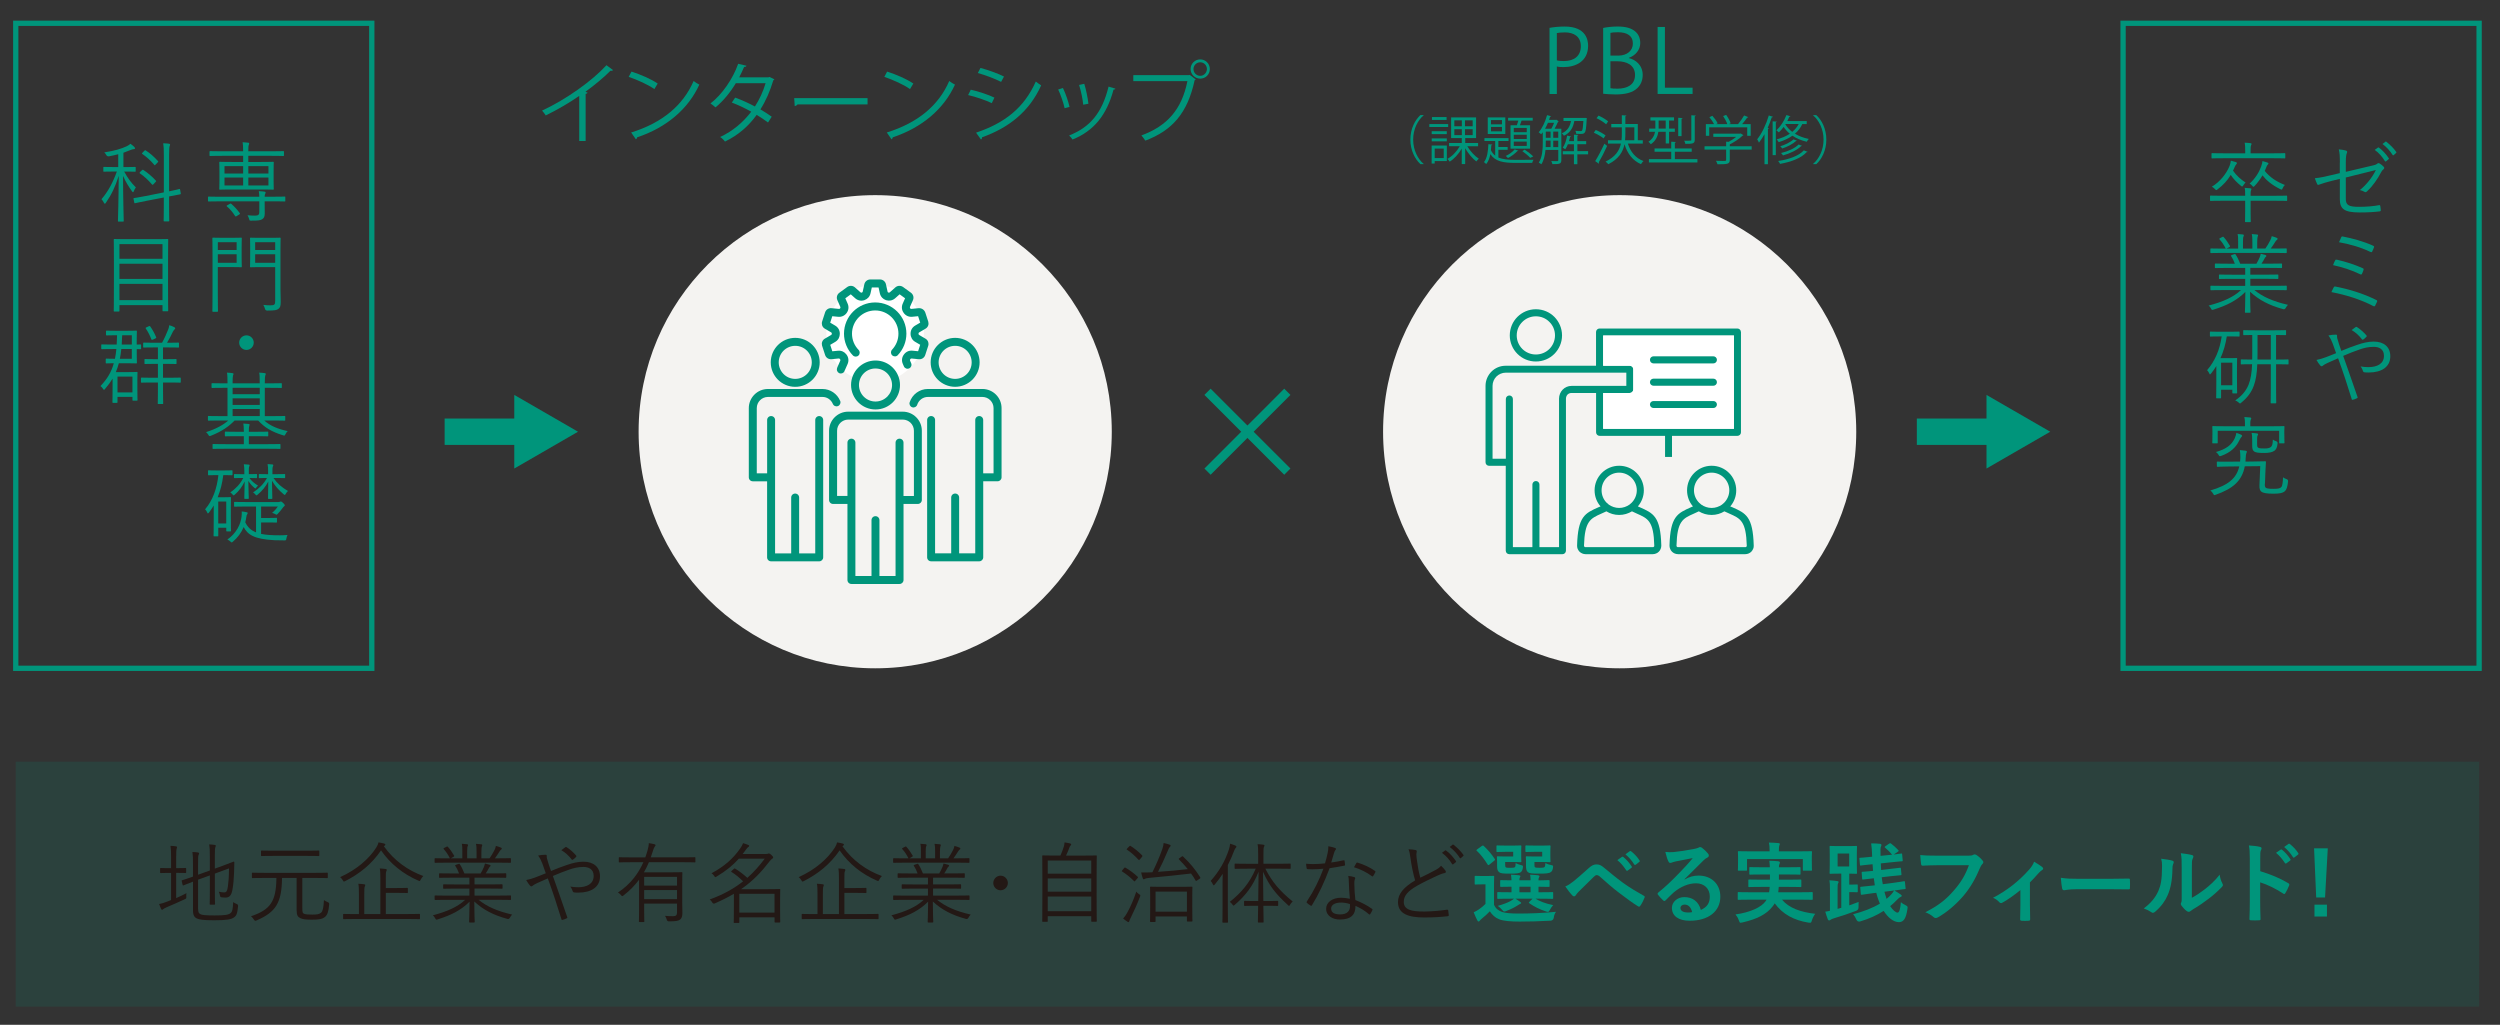 <?xml version="1.0" encoding="UTF-8"?>
<svg id="_レイヤー_1" data-name="レイヤー 1" xmlns="http://www.w3.org/2000/svg" version="1.1" viewBox="0 0 900 368.92">
  <rect x="0" y="0" width="900" height="368.92" fill="#333333" stroke="none"/>
  <defs>
    <style>
      .cls-1 {
        fill: #231815;
      }

      .cls-1, .cls-2, .cls-3, .cls-4, .cls-5, .cls-6 {
        stroke-width: 0px;
      }

      .cls-2, .cls-3, .cls-4 {
        fill: #00957b;
      }

      .cls-7 {
        stroke-width: 9.49px;
      }

      .cls-7, .cls-8, .cls-9 {
        fill: none;
        stroke: #00957b;
        stroke-miterlimit: 10;
      }

      .cls-8 {
        stroke-width: 1.9px;
      }

      .cls-3 {
        opacity: .15;
      }

      .cls-9 {
        stroke-width: 3.16px;
      }

      .cls-4 {
        fill-rule: evenodd;
      }

      .cls-5 {
        fill: #f4f3f1;
      }

      .cls-6 {
        fill: #fff;
      }
    </style>
  </defs>
  <rect class="cls-8" x="5.67" y="8.38" width="128.17" height="232.21"/>
  <rect class="cls-3" x="5.67" y="274.2" width="886.82" height="88.18"/>
  <g>
    <path class="cls-2" d="M220.7,25.24c-.13.16-.32.25-.6.25-.09,0-.19,0-.32-.03-2.44,2.47-5.95,5.35-9.01,7.56.25.09.63.28.76.35-.06.19-.35.38-.7.41v16.99h-2.31v-16.26c-3.35,2.37-7.72,4.93-12.05,7.05-.32-.51-.88-1.3-1.33-1.74,8.64-3.99,18.09-10.75,23.19-16.35l2.37,1.77Z"/>
    <path class="cls-2" d="M227.34,25.78c3.29,1.04,7.08,2.69,9.43,4.3l-1.2,1.99c-2.28-1.61-6.01-3.29-9.24-4.4l1.01-1.9ZM227.21,47.7c11.23-3.48,18.69-9.77,22.49-18.54.66.54,1.39.95,2.06,1.3-3.95,8.67-11.67,15.4-22.39,18.98-.03.28-.22.6-.44.73l-1.71-2.47Z"/>
    <path class="cls-2" d="M278.77,28.56c-.03.16-.19.28-.38.35-1.17,3.92-2.75,7.53-4.65,10.47,1.36.79,2.91,1.77,4.08,2.63l-1.33,2.09c-1.14-.89-2.75-1.93-4.08-2.75-2.91,4.05-6.64,7.31-11.42,9.62-.35-.54-1.17-1.3-1.74-1.65,4.62-2.15,8.32-5.35,11.2-9.11-2.34-1.3-4.65-2.4-6.99-3.29l1.2-1.77c2.31.82,4.68,1.9,7.12,3.19,1.65-2.59,2.94-5.35,3.83-8.38h-10.72c-1.93,3.23-4.52,6.42-7.31,8.7-.41-.38-1.27-1.08-1.8-1.42,4.14-3.16,8.07-8.86,9.96-14.27l3,.7c-.13.35-.44.44-.85.41-.44,1.04-1.17,2.59-1.77,3.76h10.5l.44-.13,1.71.85Z"/>
    <path class="cls-2" d="M285.91,35.33h26.41v2.25h-25.21c-.19.32-.6.54-1.01.6l-.19-2.85Z"/>
    <path class="cls-2" d="M319.37,25.78c3.29,1.04,7.08,2.69,9.43,4.3l-1.2,1.99c-2.28-1.61-6.01-3.29-9.24-4.4l1.01-1.9ZM319.24,47.7c11.23-3.48,18.69-9.77,22.49-18.54.66.54,1.39.95,2.06,1.3-3.95,8.67-11.67,15.4-22.39,18.98-.03.28-.22.6-.44.73l-1.71-2.47Z"/>
    <path class="cls-2" d="M349.48,32.29c2.85.63,6.39,1.83,8.51,2.85l-.95,1.99c-2.09-1.01-5.73-2.28-8.51-2.91l.95-1.93ZM351.38,47.76c10.28-3.45,17.3-8.92,21.51-18.41.47.41,1.46,1.08,1.93,1.39-4.24,9.39-11.61,15.25-21.29,18.69.06.28-.09.66-.38.79l-1.77-2.47ZM352.96,24.45c2.85.76,6.33,2.02,8.48,3.1l-1.04,1.93c-2.25-1.14-5.54-2.4-8.38-3.19l.95-1.83Z"/>
    <path class="cls-2" d="M382.66,31.69c.95,1.93,1.99,4.97,2.37,6.8l-1.77.47c-.38-1.83-1.36-4.71-2.31-6.74l1.71-.54ZM401.54,31.91c-.06.28-.38.35-.66.32-2.47,9.24-7.12,14.9-14.77,18-.25-.38-.82-1.11-1.23-1.46,7.56-2.97,11.89-8.16,14.2-17.59l2.47.73ZM390.34,30.17c.66,2.12,1.27,5.16,1.49,7.18l-1.87.35c-.19-2.02-.79-4.93-1.49-7.12l1.87-.41Z"/>
    <path class="cls-2" d="M407.99,27.04h20.12l.19-.09,2.15,1.64c-.09.13-.19.22-.38.28-2.56,11.89-8.07,18.09-17.75,21.76-.35-.57-.98-1.39-1.42-1.87,9.2-3.38,14.52-9.27,16.57-19.55h-19.48v-2.18ZM432.09,21.38c1.9,0,3.45,1.55,3.45,3.48s-1.55,3.45-3.45,3.45-3.48-1.55-3.48-3.45c0-1.99,1.61-3.48,3.48-3.48ZM434.49,24.86c0-1.36-1.08-2.44-2.4-2.44s-2.44,1.08-2.44,2.44,1.11,2.44,2.44,2.44,2.4-1.17,2.4-2.44Z"/>
  </g>
  <g>
    <path class="cls-2" d="M557.84,10.03c1.39-.25,3.23-.47,5.47-.47,7.78,0,8.41,5,8.41,6.9,0,5.66-4.52,7.69-8.79,7.69-.92,0-1.74-.03-2.47-.22v9.9h-2.63V10.03ZM560.47,21.73c.66.19,1.52.25,2.53.25,3.8,0,6.1-1.9,6.1-5.35s-2.47-4.97-5.76-4.97c-1.33,0-2.31.13-2.88.25v9.81Z"/>
    <path class="cls-2" d="M586.4,20.91c2.28.54,4.97,2.44,4.97,6.07,0,2.15-.82,3.67-1.93,4.74-1.61,1.58-4.21,2.28-7.84,2.28-1.99,0-3.48-.16-4.46-.25V10.06c1.33-.28,3.23-.51,5.19-.51,2.97,0,4.93.57,6.36,1.77,1.14.98,1.8,2.37,1.8,4.18,0,2.37-1.61,4.43-4.08,5.31v.09ZM582.58,20.02c3.2,0,5.25-1.83,5.25-4.3v-.03c0-2.85-2.09-4.08-5.38-4.08-1.39,0-2.21.09-2.69.22v8.19h2.81ZM579.76,31.76c.6.13,1.46.16,2.56.16,3.32,0,6.29-1.3,6.29-4.93s-3.13-4.93-6.33-4.93h-2.53v9.71Z"/>
    <path class="cls-2" d="M609.33,33.82h-12.59V9.71h2.63v21.86h9.96v2.25Z"/>
    <path class="cls-2" d="M512.5,41.53c-2.07,1.73-3.76,4.9-3.76,8.73s1.75,7.06,3.76,8.73v.09h-1.14c-1.92-1.73-3.63-4.92-3.63-8.83s1.71-7.1,3.63-8.83h1.14v.09Z"/>
    <path class="cls-2" d="M521.34,44.66v1.06h-6.78v-1.06h6.78ZM520.86,52.4v5.58h-4.37v.89h-1.1v-6.47h5.47ZM520.84,47.24v1.04h-5.43v-1.04h5.43ZM515.42,50.87v-1.04h5.43v1.04h-5.43ZM520.77,42.14v1.04h-5.26v-1.04h5.26ZM519.74,53.49h-3.25v3.42h3.25v-3.42ZM532.08,52.65h-3.85c1.04,1.77,2.7,3.57,4.14,4.48-.27.23-.68.66-.89.99-1.39-1.04-2.96-2.9-4.02-4.75v5.69h-1.23v-5.56c-1.12,1.94-2.73,3.7-4.33,4.69-.19-.3-.59-.74-.85-.99,1.69-.87,3.42-2.7,4.48-4.56h-3.87v-1.16h4.58v-1.78h-3.83v-7.44h8.98v7.44h-3.91v1.78h4.63v1.16ZM523.56,43.33v2.13h2.7v-2.13h-2.7ZM523.56,46.5v2.15h2.7v-2.15h-2.7ZM530.16,45.46v-2.13h-2.77v2.13h2.77ZM530.16,48.65v-2.15h-2.77v2.15h2.77Z"/>
    <path class="cls-2" d="M539.42,53.92v2.77c1.59.72,3.66.85,6.15.87.8,0,5.45,0,6.49-.04-.19.28-.4.78-.47,1.12h-6.02c-4.29,0-7.27-.47-9.04-3.15-.27,1.37-.72,2.68-1.52,3.59-.17-.23-.51-.57-.78-.72,1.18-1.42,1.5-4.1,1.59-6.45l1.42.13c-.02.13-.13.23-.36.25-.04.57-.08,1.18-.15,1.8.4.82.91,1.44,1.54,1.94v-5.28h-3.87v-1.02h8.67v1.02h-3.66v2.16h3.34v1.01h-3.34ZM541.91,42.27v5.98h-6.32v-5.98h6.32ZM540.71,44.77v-1.54h-3.95v1.54h3.95ZM540.71,47.28v-1.58h-3.95v1.58h3.95ZM546.6,54.26c-.08.13-.23.17-.38.15-.82.91-2.16,1.88-3.36,2.49-.17-.21-.53-.57-.78-.76,1.12-.51,2.45-1.42,3.21-2.37l1.31.49ZM543.79,45.1h2.28c.17-.51.38-1.14.53-1.69h-3.68v-.99h8.86v.99h-4.02c-.15.51-.36,1.14-.59,1.69h3.66v8.43h-7.04v-8.43ZM549.63,47.58v-1.52h-4.67v1.52h4.67ZM549.63,50.05v-1.54h-4.67v1.54h4.67ZM549.63,52.54v-1.56h-4.67v1.56h4.67ZM550.89,56.83c-.66-.72-1.82-1.69-2.85-2.43l.85-.53c1.1.76,2.35,1.71,3.09,2.45l-1.1.51Z"/>
    <path class="cls-2" d="M562.08,46.35v11.31c0,1.42-.8,1.42-3.21,1.42-.06-.3-.25-.8-.42-1.1.61.02,1.16.04,1.56.04.87,0,.97,0,.97-.38v-3.66h-4.61c-.15,1.8-.57,3.74-1.48,5.16-.19-.17-.68-.47-.93-.59,1.31-2.05,1.44-4.92,1.44-7.08v-3.85c-.19.25-.38.49-.57.7-.21-.19-.63-.53-.91-.7,1.27-1.39,2.37-3.78,3.02-6.17l1.46.4c-.04.13-.15.19-.38.19-.11.38-.23.74-.36,1.12h2.43l.19-.06.87.57c-.04.08-.15.11-.25.15-.3.74-.8,1.71-1.25,2.52h2.43ZM558.47,46.35c.36-.61.72-1.4,1.01-2.15h-2.22c-.32.76-.66,1.48-1.04,2.15h2.26ZM556.48,50.62v.85c0,.46,0,.97-.04,1.48h1.77v-2.33h-1.73ZM556.48,47.37v2.24h1.73v-2.24h-1.73ZM559.17,47.37v2.24h1.8v-2.24h-1.8ZM559.17,52.96h1.8v-2.33h-1.8v2.33ZM571.25,42.48c0,.13-.02.27-.04.4-.17,3.23-.32,4.42-.74,4.88-.25.3-.55.46-1.42.46-.44,0-1.03-.02-1.61-.04-.02-.32-.13-.78-.3-1.08.8.1,1.54.1,1.8.1.29,0,.46-.02.57-.17.23-.27.38-1.18.51-3.47h-3.26c-.4,2.11-1.23,4.16-3.76,5.31-.15-.27-.47-.68-.74-.89,2.13-.89,2.94-2.54,3.3-4.42h-2.7v-1.1h7.48l.25-.02.67.06ZM571.72,54.42v1.14h-3.87v3.55h-1.23v-3.55h-4.02v-1.14h4.02v-2.49h-2.18c-.27.7-.61,1.33-.97,1.82-.21-.17-.61-.46-.87-.61.74-.97,1.27-2.66,1.58-4.33l1.41.34c-.04.11-.15.19-.36.19-.11.47-.23.97-.38,1.46h1.78v-2.32l1.59.09c-.02.13-.11.23-.36.27v1.96h3.17v1.12h-3.17v2.49h3.87Z"/>
    <path class="cls-2" d="M574.45,46.8c1.23.47,2.77,1.31,3.55,1.96l-.72,1.06c-.76-.65-2.28-1.52-3.51-2.05l.68-.97ZM574.28,57.99c.95-1.5,2.32-4.08,3.3-6.26l.99.8c-.91,2.03-2.13,4.42-3.02,5.9.08.09.09.19.09.27s-.02.15-.06.23l-1.31-.93ZM575.47,41.62c1.21.53,2.71,1.4,3.46,2.09l-.74,1.04c-.72-.7-2.2-1.63-3.44-2.2l.72-.93ZM591.42,51.7h-5.39c.95,3.02,2.83,5.26,5.62,6.28-.3.28-.7.76-.89,1.12-2.96-1.27-4.9-3.78-5.94-7.19-.55,2.75-2.03,5.3-5.83,7.21-.21-.27-.66-.72-.99-.93,3.59-1.75,4.99-4.02,5.54-6.49h-4.67v-1.21h4.88c.09-.82.11-1.65.11-2.49v-2.16h-3.8v-1.21h3.8v-3.15l1.65.11c-.02.13-.13.23-.38.27v2.77h4.48v5.87h1.8v1.21ZM585.13,45.84v2.18c0,.84-.02,1.65-.11,2.47h3.34v-4.65h-3.23Z"/>
    <path class="cls-2" d="M599.65,47.45h-2.64c-.23,1.59-.93,3.26-2.71,4.48-.17-.27-.61-.7-.87-.89,1.54-1.02,2.16-2.32,2.39-3.59h-2.11v-1.16h2.22v-2.9h-1.78v-1.14h8.5v1.14h-1.78v2.9h2.07v1.16h-2.07v4.19h-1.21v-4.19ZM602.95,57.28h8.12v1.21h-17.46v-1.21h8.03v-2.66h-6v-1.18h6v-2.43l1.67.11c-.02.13-.11.23-.36.27v2.05h6.07v1.18h-6.07v2.66ZM597.11,43.39v2.9h2.54v-2.9h-2.54ZM605.74,42.51c-.02.13-.11.21-.38.25v6.25h-1.2v-6.61l1.58.11ZM610.47,41.6c-.02.13-.11.23-.36.27v8.48c0,1.37-.78,1.44-3.38,1.44-.06-.34-.25-.82-.42-1.14.44.02.85.02,1.2.02,1.37,0,1.37-.02,1.37-.32v-8.85l1.59.09Z"/>
    <path class="cls-2" d="M630.6,52.65v1.2h-7.88v3.68c0,1.59-.91,1.61-4.42,1.61-.1-.36-.34-.89-.55-1.25.97.04,1.82.06,2.43.06,1.1,0,1.23,0,1.23-.42v-3.68h-7.78v-1.2h7.78v-1.65l.89.06c.97-.49,1.97-1.16,2.75-1.8h-8.26v-1.14h9.61l.23-.08.99.63c-.06.09-.17.15-.29.17-1.12,1.06-2.92,2.3-4.61,3.13v.68h7.88ZM615.32,45.84v3.06h-1.21v-4.21h2.96c-.36-.74-1.06-1.75-1.69-2.49l1.06-.51c.76.83,1.58,1.96,1.92,2.71l-.55.28h4.02c-.28-.85-.91-2.03-1.5-2.9l1.1-.42c.68.95,1.37,2.22,1.61,3.04l-.66.28h3.32c.74-.87,1.67-2.2,2.18-3.11,1.2.44,1.35.53,1.5.63-.06.11-.21.17-.4.15-.47.68-1.16,1.58-1.82,2.33h3.09v4.21h-1.25v-3.06h-13.69Z"/>
    <path class="cls-2" d="M635.21,48.32c-.63,1.12-1.29,2.16-1.99,3.04-.13-.3-.44-.95-.63-1.23,1.63-1.97,3.21-5.28,4.18-8.56l1.5.47c-.06.13-.19.21-.44.21-.42,1.27-.91,2.54-1.46,3.76l.44.13c-.04.13-.13.21-.36.25v12.72h-1.23v-10.78ZM638.15,43.69l1.5.09c-.02.11-.11.21-.36.25v11.83h-1.14v-12.17ZM650.41,44.66h-1.58c-.63,1.37-1.54,2.52-2.66,3.47,1.37.83,3.02,1.5,4.99,1.88-.25.23-.55.7-.72,1.02-2.07-.47-3.78-1.25-5.16-2.18-1.42,1.01-3.11,1.77-4.95,2.32-.15-.29-.49-.74-.72-.99,1.75-.46,3.36-1.12,4.73-2.03-.95-.78-1.69-1.61-2.22-2.47-.55.76-1.14,1.42-1.73,1.97-.21-.21-.63-.57-.89-.74,1.41-1.25,2.81-3.34,3.61-5.49l1.46.44c-.08.15-.25.19-.42.17-.21.51-.46,1.04-.72,1.56h6.99v1.06ZM650.74,54.66c-.08.11-.21.15-.38.13-1.82,2.07-5.45,3.49-9.55,4.21-.13-.32-.42-.76-.67-1.04,3.93-.59,7.48-1.86,9.23-3.83l1.37.53ZM646.86,50.64c-.06.09-.15.15-.32.15-1.1,1.02-3.09,2.07-4.92,2.66-.17-.25-.49-.57-.74-.78,1.75-.53,3.7-1.46,4.75-2.49l1.23.46ZM648.71,52.48c-.06.09-.17.15-.34.15-1.37,1.37-3.93,2.62-6.49,3.32-.17-.27-.44-.63-.7-.87,2.47-.57,4.99-1.69,6.32-3.06l1.21.46ZM642.8,44.66l-.08.11c.57.95,1.39,1.88,2.49,2.71.95-.8,1.75-1.73,2.32-2.83h-4.73Z"/>
    <path class="cls-2" d="M652.72,58.99c2.07-1.73,3.76-4.9,3.76-8.73s-1.75-7.06-3.76-8.73v-.09h1.14c1.94,1.73,3.62,4.92,3.62,8.83s-1.69,7.1-3.62,8.83h-1.14v-.09Z"/>
  </g>
  <g>
    <path class="cls-2" d="M93.35,70.82c-.03-.85-.06-1.36-.19-1.99.76.03,1.55.06,2.09.16.25.03.38.16.38.28,0,.22-.09.35-.19.57-.09.22-.16.47-.16.98h3.1c2.97,0,3.92-.06,4.11-.06.22,0,.22.03.22.25v1.27c0,.22,0,.25-.22.25-.19,0-1.14-.06-4.11-.06h-3.1v.66c0,1.36.03,2.56.03,3.67,0,1.2-.28,1.71-.92,2.12-.54.35-1.36.54-3.95.51-.57,0-.6,0-.73-.54-.16-.57-.38-1.04-.6-1.39,1.08.09,2.09.13,2.72.13,1.01,0,1.52-.28,1.52-1.23v-3.92h-14.14c-2.94,0-3.92.06-4.08.06-.22,0-.25-.03-.25-.25v-1.27c0-.22.03-.25.25-.25.16,0,1.14.06,4.08.06h14.14ZM83.67,68.22c-3.16,0-4.3.06-4.46.06-.25,0-.28-.03-.28-.25,0-.16.06-.85.06-2.85v-3.8c0-1.99-.06-2.69-.06-2.88,0-.22.03-.25.28-.25.16,0,1.3.06,4.46.06h3.86v-2.21h-7.65c-3,0-4.02.06-4.21.06-.22,0-.25-.03-.25-.25v-1.23c0-.25.03-.28.25-.28.19,0,1.2.06,4.21.06h7.65c0-1.55-.06-2.53-.19-3.26.73.03,1.46.09,2.02.16.22.03.35.13.35.28,0,.22-.06.35-.16.57-.13.28-.16.92-.16,2.25h8.38c3,0,4.05-.06,4.21-.06.22,0,.25.03.25.28v1.23c0,.22-.03.25-.25.25-.16,0-1.2-.06-4.21-.06h-8.38v2.21h4.46c3.16,0,4.27-.06,4.46-.06.22,0,.25.03.25.25,0,.16-.06.89-.06,2.85v3.83c0,1.99.06,2.69.06,2.85,0,.22-.03.25-.25.25-.19,0-1.3-.06-4.46-.06h-10.19ZM87.53,59.81h-6.71v2.66h6.71v-2.66ZM87.53,63.92h-6.71v2.85h6.71v-2.85ZM82.66,73.41c.32-.19.44-.19.6-.03,1.2,1.04,2.21,2.18,3.04,3.32.16.22.13.32-.22.54l-.82.51c-.19.13-.32.19-.41.19s-.13-.06-.22-.19c-.82-1.3-1.77-2.44-2.94-3.45-.19-.19-.16-.25.22-.47l.76-.41ZM96.64,59.81h-7.24v2.66h7.24v-2.66ZM96.64,63.92h-7.24v2.85h7.24v-2.85Z"/>
    <path class="cls-2" d="M86.99,92.92c0,2.02.06,2.88.06,3.04,0,.22-.03.25-.25.25-.16,0-.95-.06-3.04-.06h-5.35v9.55c0,4.33.06,6.1.06,6.29,0,.22-.03.25-.25.25h-1.52c-.22,0-.25-.03-.25-.25,0-.19.06-1.96.06-6.29v-13.54c0-4.33-.06-6.17-.06-6.36,0-.22.03-.25.25-.25.19,0,1.17.06,3.45.06h3.61c2.09,0,2.88-.06,3.04-.06.22,0,.25.03.25.25,0,.16-.06,1.01-.06,3.07v4.05ZM85.19,87.19h-6.77v2.82h6.77v-2.82ZM85.19,91.53h-6.77v3.07h6.77v-3.07ZM100.97,103.96c0,1.77.09,3.57.09,4.78,0,1.42-.19,1.96-.82,2.44-.6.47-1.3.63-4.05.63q-.63,0-.79-.63c-.16-.57-.35-1.01-.6-1.42.95.13,1.77.16,2.59.16,1.39,0,1.68-.28,1.68-1.55v-12.21h-5.5c-2.4,0-3.16.06-3.32.06-.22,0-.25-.03-.25-.25,0-.16.06-.85.06-2.88v-4.37c0-2.06-.06-2.72-.06-2.91,0-.22.03-.25.25-.25.16,0,.92.06,3.32.06h3.86c2.44,0,3.19-.06,3.35-.06.22,0,.25.03.25.25,0,.16-.06,1.42-.06,4.33v13.82ZM99.07,87.19h-7.21v2.82h7.21v-2.82ZM99.07,91.53h-7.21v3.07h7.21v-3.07Z"/>
    <path class="cls-2" d="M91.35,123.35c0,1.42-1.17,2.63-2.62,2.63s-2.63-1.2-2.63-2.63,1.2-2.63,2.63-2.63,2.62,1.17,2.62,2.63Z"/>
    <path class="cls-2" d="M95.09,151.37c2.12,1.83,4.59,3,8.48,3.83-.32.32-.63.7-.82,1.14-.25.57-.32.54-.89.35-4.14-1.27-6.67-2.85-8.92-5.31h-8.48c-1.99,2.06-4.55,3.92-8.51,5.47-.57.22-.6.22-.92-.28-.25-.41-.51-.73-.85-1.01,3.73-1.17,6.26-2.66,8-4.18h-3c-2.97,0-3.92.06-4.11.06s-.22-.03-.22-.28v-1.17c0-.22.03-.25.22-.25s1.14.06,4.11.06h2.72v-10.19h-1.17c-3.1,0-4.18.06-4.33.06-.22,0-.25-.03-.25-.25v-1.23c0-.22.03-.25.25-.25.16,0,1.23.06,4.33.06h1.17v-.13c0-1.87-.03-2.91-.19-3.73.76.03,1.36.1,2.02.19.19.03.35.13.35.25,0,.22-.13.38-.19.57-.09.32-.16,1.04-.16,2.72v.13h9.77v-.13c0-1.87-.03-2.91-.19-3.73.73.03,1.36.1,2.02.19.22.03.35.13.35.25,0,.22-.09.38-.19.6-.1.28-.16,1.01-.16,2.69v.13h1.55c3.1,0,4.14-.06,4.33-.06.22,0,.25.03.25.25v1.23c0,.22-.03.25-.25.25-.19,0-1.23-.06-4.33-.06h-1.55v10.19h3c2.97,0,3.92-.06,4.11-.06.22,0,.25.03.25.25v1.17c0,.25-.03.28-.25.28-.19,0-1.14-.06-4.11-.06h-3.26ZM100.97,161.36c0,.22-.03.25-.25.25-.19,0-1.2-.06-4.37-.06h-15.18c-3.16,0-4.21.06-4.4.06-.22,0-.25-.03-.25-.25v-1.27c0-.22.03-.25.25-.25.19,0,1.23.06,4.4.06h6.61v-2.88h-2.5c-2.97,0-3.92.06-4.08.06-.22,0-.25-.03-.25-.25v-1.2c0-.22.03-.25.25-.25.16,0,1.11.06,4.08.06h2.5v-.25c0-1.23-.06-1.96-.19-2.72.79.03,1.36.1,1.96.16.19.03.32.13.32.25s-.06.25-.13.44c-.1.25-.16.82-.16,1.8v.32h2.63c2.94,0,3.92-.06,4.11-.06.22,0,.25.03.25.25v1.2c0,.22-.03.25-.25.25-.19,0-1.17-.06-4.11-.06h-2.63v2.88h6.77c3.16,0,4.18-.06,4.37-.06.22,0,.25.03.25.25v1.27ZM93.51,139.6h-9.77v2.31h9.77v-2.31ZM93.51,143.4h-9.77v2.37h9.77v-2.37ZM93.51,147.25h-9.77v2.53h9.77v-2.53Z"/>
    <path class="cls-2" d="M83.7,170.85c0,.22-.03.25-.25.25-.19,0-.79-.06-2.91-.06h-.16c-.35,2.85-1.01,5.54-2.02,7.97h2.53c1.33,0,1.83-.06,2.02-.06.22,0,.25.03.25.25,0,.16-.06.98-.06,3.67v2.59c0,4.62.06,5.41.06,5.6,0,.22-.03.25-.25.25h-1.2c-.22,0-.25-.03-.25-.25v-1.08h-2.88v2.85c0,.22-.03.25-.25.25h-1.2c-.22,0-.25-.03-.25-.25,0-.19.06-1.11.06-5.95v-4.9c-.54.92-1.11,1.74-1.71,2.53-.16.22-.28.32-.38.32s-.16-.09-.25-.32c-.22-.51-.44-.82-.76-1.17,2.75-3.19,4.27-7.53,4.78-12.3h-.63c-2.09,0-2.69.06-2.88.06s-.22-.03-.22-.25v-1.27c0-.25.03-.28.22-.28s.79.06,2.88.06h2.56c2.12,0,2.72-.06,2.91-.06.22,0,.25.03.25.28v1.27ZM81.45,180.56h-2.88v7.88h2.88v-7.88ZM93.98,192.2c1.74.38,3.95.51,6.77.51.66,0,1.8-.03,2.75-.13-.16.32-.35.89-.41,1.3-.09.66-.16.66-.73.66-1.27,0-2.44-.03-3.51-.06-7.47-.38-9.71-2.06-11.13-4.74-.85,2.06-2.18,3.83-3.86,5.25-.22.19-.35.28-.47.28s-.22-.09-.44-.32c-.32-.32-.73-.54-1.11-.7,3.32-2.31,4.81-5.57,5.12-8.26.09-.79.09-1.23.06-1.87.63.06,1.14.16,1.61.25.38.06.54.16.54.32s-.13.35-.22.51c-.13.19-.22.44-.25.79-.09.7-.22,1.39-.41,2.02.85,1.77,2.02,2.91,3.89,3.64v-9.3h-3.26c-3.13,0-4.21.06-4.4.06-.22,0-.25-.03-.25-.25v-1.23c0-.22.03-.25.25-.25.19,0,1.27.06,4.4.06h11.32c.28,0,.44-.06.57-.13.13-.06.22-.06.32-.06.16,0,.35.09.79.51.41.41.6.66.6.85,0,.13-.06.25-.19.32-.25.16-.44.44-.73.82-.38.54-.89,1.17-1.61,1.93-.22.22-.32.32-.44.32-.1,0-.22-.06-.47-.22-.35-.19-.73-.35-1.14-.44,1.01-.85,1.71-1.71,2.09-2.28h-6.04v4.11h3.16c1.71,0,2.15-.06,2.31-.06.22,0,.25.03.25.25v1.2c0,.25-.03.28-.25.28-.16,0-.6-.06-2.31-.06h-3.16v4.11ZM92.52,171.89c0,.22-.03.25-.25.25-.16,0-.73-.06-2.47-.06.89,1.2,1.68,1.87,3.1,2.75-.32.25-.47.44-.66.73-.13.19-.19.28-.28.28s-.19-.06-.38-.22c-.92-.76-1.58-1.55-2.18-2.5.06,3.89.16,5.92.16,6.23,0,.22-.03.25-.28.25h-1.08c-.22,0-.25-.03-.25-.25,0-.32.06-2.28.13-6.01-.85,1.8-2.02,3.38-3.51,4.68-.22.19-.35.32-.47.32s-.22-.13-.38-.32c-.25-.35-.54-.57-.82-.73,1.96-1.39,3.51-2.94,4.68-5.22h-.51c-1.87,0-2.4.06-2.59.06-.22,0-.25-.03-.25-.25v-.98c0-.22.03-.25.25-.25.19,0,.73.06,2.59.06h.89v-1.14c0-.98-.03-1.71-.19-2.44.66.03,1.23.06,1.77.13.19.03.32.09.32.25,0,.19-.09.32-.16.47-.13.28-.13.57-.13,1.58v1.14h.06c1.93,0,2.5-.06,2.66-.06.22,0,.25.03.25.25v.98ZM98.44,172.08c1.42,1.99,2.88,3.29,5.22,4.68-.32.25-.66.76-.85,1.11-.13.19-.19.32-.28.32s-.19-.09-.41-.25c-1.83-1.52-3.07-2.97-4.21-4.87.06,3.86.13,5.98.13,6.29,0,.22-.03.25-.25.25h-1.08c-.19,0-.22-.03-.22-.25,0-.32.03-2.4.09-6.01-.95,1.83-2.12,3.29-3.86,4.74-.19.16-.32.25-.41.25s-.19-.13-.38-.35c-.22-.28-.51-.51-.82-.7,2.25-1.52,3.83-3.07,5-5.22-1.93,0-2.53.06-2.69.06-.22,0-.25-.03-.25-.25v-.98c0-.22.03-.25.25-.25.19,0,.79.06,2.97.06h.13v-1.14c0-.82-.03-1.74-.19-2.5.66.03,1.17.06,1.74.13.19.03.32.16.32.25,0,.22-.13.35-.19.54-.09.25-.13.66-.13,1.64v1.08h1.36c2.15,0,2.81-.06,2.97-.06.22,0,.25.03.25.25v.98c0,.22-.03.25-.25.25-.16,0-.82-.06-2.97-.06h-.98Z"/>
    <path class="cls-2" d="M44.7,61.74c1.33,2.47,2.47,3.99,4.21,5.73-.28.38-.57.85-.73,1.33-.1.25-.19.38-.28.38s-.22-.1-.35-.28c-1.23-1.71-2.21-3.23-3.26-5.57.03,8.54.25,15.72.25,16.2,0,.22-.03.25-.25.25h-1.58c-.22,0-.25-.03-.25-.25,0-.47.25-7.91.28-16.23-1.23,3.89-2.59,6.77-4.65,9.74-.13.19-.25.32-.35.32s-.19-.13-.32-.35c-.22-.47-.57-.98-.89-1.3,2.28-2.63,4.05-5.82,5.54-9.96h-.89c-2.72,0-3.57.06-3.76.06-.22,0-.22-.03-.22-.25v-1.23c0-.22,0-.25.22-.25.19,0,1.04.06,3.76.06h1.39v-4.62c-.95.25-2.02.51-3.35.76q-.63.09-.92-.44c-.22-.38-.44-.7-.76-.98,3.73-.57,6.14-1.3,8-2.18.7-.35.98-.51,1.42-.92.54.38,1.01.76,1.36,1.11.22.22.29.35.29.54s-.16.25-.51.28c-.38.03-.82.19-1.36.41-.82.35-1.55.63-2.31.89v5.16h.41c2.75,0,3.57-.06,3.76-.06.22,0,.25.03.25.25v1.23c0,.22-.03.25-.25.25-.19,0-1.01-.06-3.76-.06h-.16ZM65.08,69.68c.03.19,0,.22-.22.28l-3.99.76v3.26c0,3.7.06,5.31.06,5.47,0,.22-.03.25-.25.25h-1.52c-.22,0-.25-.03-.25-.25,0-.16.06-1.74.06-5.44v-2.91l-6.23,1.2c-2.94.57-3.89.82-4.11.85-.22.06-.25,0-.29-.22l-.28-1.36c-.03-.22,0-.25.22-.28.22-.03,1.2-.13,4.18-.73l6.52-1.3v-13.35c0-2.25-.03-3.1-.22-4.33.82.03,1.42.06,2.06.16.22.03.41.16.41.28,0,.16-.06.32-.16.57-.1.28-.19,1.14-.19,3.26v13.03c2.56-.51,3.45-.79,3.67-.85.22-.03.25.03.29.25l.25,1.39ZM51.13,61.26c.22-.22.28-.22.47-.09,1.49.98,3.13,2.34,4.49,3.83.22.22.13.28-.09.51l-.7.76c-.32.32-.35.35-.54.16-1.46-1.65-2.78-2.91-4.4-4.02-.19-.13-.19-.22.1-.51l.66-.63ZM52.01,54.24c.22-.22.25-.22.44-.1,1.58,1.04,3,2.25,4.4,3.83.16.16.19.22-.06.47l-.73.76c-.35.35-.35.38-.51.16-1.36-1.64-2.94-3-4.33-3.95-.19-.13-.19-.19.13-.51l.66-.66Z"/>
    <path class="cls-2" d="M60.49,100.61c0,9.36.06,11.04.06,11.2,0,.22-.03.25-.25.25h-1.55c-.22,0-.25-.03-.25-.25v-1.96h-15.5v2.06c0,.22-.03.25-.28.25h-1.52c-.22,0-.25-.03-.25-.25,0-.16.06-1.87.06-11.23v-6.23c0-6.23-.06-7.97-.06-8.16,0-.22.03-.25.25-.25.19,0,1.3.06,4.43.06h10.22c3.16,0,4.27-.06,4.46-.06.22,0,.25.03.25.25,0,.16-.06,1.9-.06,7.31v7.02ZM58.5,87.89h-15.5v5.28h15.5v-5.28ZM58.5,94.94h-15.5v5.47h15.5v-5.47ZM58.5,102.19h-15.5v5.85h15.5v-5.85Z"/>
    <path class="cls-2" d="M50.81,125.46c0,.22-.03.25-.25.25-.13,0-.51-.03-1.33-.03v1.64c0,2.18.06,3.07.06,3.23,0,.25-.03.28-.25.28-.16,0-1.14-.06-3.57-.06h-2.69c-.32,1.14-.63,2.18-1.08,3.19h4.56c1.99,0,2.85-.06,3-.06.22,0,.25.03.25.25,0,.16-.06.89-.06,2.91v1.96c0,4.11.06,4.78.06,4.97,0,.22-.03.25-.25.25h-1.3c-.25,0-.28-.03-.28-.25v-1.11h-5.38v1.9c0,.22-.03.25-.25.25h-1.3c-.25,0-.28-.03-.28-.25,0-.19.06-1.04.06-5.22v-3.26c-.7,1.17-1.58,2.4-2.72,3.73-.19.22-.28.32-.38.32s-.19-.13-.35-.38c-.25-.44-.63-.79-.92-.98,2.63-2.78,3.92-5.12,4.81-8.22-1.87,0-2.5.06-2.66.06-.22,0-.25-.03-.25-.28v-1.2c0-.22.03-.25.25-.25.19,0,.82.06,2.91.06h.16c.22-1.01.38-2.15.51-3.51h-1.27c-2.82,0-3.76.06-3.92.06-.22,0-.25-.03-.25-.25v-1.23c0-.22.03-.25.25-.25.16,0,1.11.06,3.92.06h1.39c.06-.98.1-2.09.13-3.35h-.41c-2.4,0-3.13.06-3.29.06-.25,0-.28-.03-.28-.25v-1.23c0-.22.03-.25.28-.25.16,0,.89.06,3.29.06h3.73c2.44,0,3.42-.06,3.57-.06.22,0,.25.03.25.25,0,.19-.06,1.08-.06,3.29v1.49c.82-.03,1.2-.06,1.33-.06.22,0,.25.03.25.25v1.23ZM47.68,135.58h-5.38v5.69h5.38v-5.69ZM47.46,125.65h-3.8c-.13,1.3-.28,2.44-.51,3.51h4.3v-3.51ZM47.46,120.69h-3.48c-.03,1.23-.1,2.34-.16,3.35h3.64v-3.35ZM65.08,137.51c0,.22-.03.25-.28.25-.13,0-1.11-.06-3.99-.06h-2.12v2.78c0,3.19.06,4.59.06,4.74,0,.22-.03.22-.25.22h-1.46c-.22,0-.25,0-.25-.22,0-.19.06-1.55.06-4.74v-2.78h-1.83c-2.88,0-3.86.06-4.02.06-.22,0-.25-.03-.25-.25v-1.33c0-.22.03-.25.25-.25.16,0,1.14.06,4.02.06h1.83v-5h-.98c-2.62,0-3.45.06-3.61.06-.22,0-.25-.03-.25-.28v-1.27c0-.22.03-.25.25-.25.16,0,.98.06,3.61.06h.98v-4.24h-1.17c-2.82,0-3.73.06-3.89.06-.22,0-.25-.03-.25-.25v-1.3c0-.22.03-.25.25-.25.16,0,1.08.06,3.89.06h2.66c.95-1.74,1.58-3.23,2.18-4.71.19-.47.35-.95.41-1.61.57.16,1.27.41,1.8.7.22.13.35.25.35.41s-.1.25-.32.47-.41.54-.57.85c-.54,1.17-1.2,2.44-2.06,3.89h.16c2.81,0,3.73-.06,3.89-.06.22,0,.25.03.25.25v1.3c0,.22-.03.25-.25.25-.16,0-1.08-.06-3.89-.06h-1.61v4.24h.98c2.63,0,3.45-.06,3.64-.06.22,0,.25.03.25.25v1.27c0,.25-.03.28-.25.28-.19,0-1.01-.06-3.64-.06h-.98v5h2.09c2.91,0,3.89-.06,4.02-.06.25,0,.28.03.28.25v1.33ZM53.62,117.43c.25-.1.35-.1.47.09.82,1.17,1.52,2.4,2.12,3.89.09.22.03.28-.28.44l-.89.41q-.44.19-.54-.09c-.54-1.42-1.14-2.59-2.02-3.92-.13-.22-.1-.25.22-.41l.92-.41Z"/>
  </g>
  <rect class="cls-8" x="764.31" y="8.38" width="128.17" height="232.21"/>
  <g>
    <path class="cls-2" d="M842.35,58.51c0-2.34-.06-3.42-.38-4.74,1.01.09,1.99.25,2.62.44.44.16.47.51.28.89-.22.47-.38,1.42-.38,3.38v3.38l9.24-2.18c1.46-.32,1.74-.47,2.12-.79.25-.22.51-.19.82-.03.47.25,1.04.73,1.46,1.17.32.32.22.66-.09.92-.38.32-.57.54-.79.98-1.33,2.5-2.97,4.97-5.16,6.99-.32.28-.54.35-.89.13-.51-.28-1.04-.51-1.65-.63,2.47-1.99,4.52-4.65,5.76-7.21l-10.82,2.69v7.65c0,2.28.98,2.91,4.81,2.91,2.75,0,5.31-.25,7.15-.6.38-.06.41.06.47.41.06.47.16.98.16,1.42,0,.28-.13.38-.47.41-1.77.22-3.86.38-7.18.38-5.54,0-7.09-1.3-7.09-4.81v-7.28l-2.69.66c-2.02.51-3.64.98-4.78,1.42-.41.16-.54.09-.7-.22-.28-.57-.6-1.42-.82-2.09,1.9-.19,3.54-.54,5.88-1.11l3.1-.73v-3.83ZM856.04,53.13c.13-.09.22-.09.35,0,1.26.89,2.66,2.44,3.57,3.83.09.13.06.25-.06.35l-.92.76c-.16.13-.32.09-.41-.06-.92-1.55-2.25-3.04-3.67-4.05l1.14-.82ZM858.7,51.04c.13-.1.22-.13.35-.03,1.27.98,2.69,2.37,3.61,3.7.09.16.06.25-.09.38l-.85.76c-.13.13-.25.13-.38-.06-.79-1.3-2.15-2.85-3.64-3.95l1.01-.79Z"/>
    <path class="cls-2" d="M840.16,103.42c.13-.22.29-.35.63-.25,4.46.85,9.96,2.44,14.74,4.87.25.13.35.32.19.63-.19.47-.44.98-.66,1.36-.19.28-.38.32-.66.16-4.59-2.4-10.03-4.08-15.09-5.03.25-.6.6-1.3.85-1.74ZM840.7,93.68c.13-.22.22-.28.57-.19,3.1.7,6.55,1.8,9.33,3.07.35.16.35.32.25.66-.13.41-.35,1.01-.54,1.36-.16.28-.29.32-.63.16-3.13-1.52-6.52-2.59-9.77-3.29.25-.73.57-1.42.79-1.77ZM842.82,85.46c.16-.38.29-.38.57-.32,3.29.63,7.5,1.74,10.94,3.32.32.16.41.28.29.6-.13.41-.44,1.11-.63,1.49-.13.28-.29.28-.66.13-3.54-1.71-7.69-2.85-11.29-3.48.22-.51.63-1.42.79-1.74Z"/>
    <path class="cls-2" d="M848.55,124.17c2.09-.76,4.11-1.2,6.01-1.2,3.64,0,5.95,1.93,5.95,5.28,0,3.92-3.23,5.85-7.78,5.85-.51,0-1.01,0-1.49-.06-.32-.03-.41-.13-.51-.32-.22-.63-.44-1.2-.92-1.8.92.16,1.77.25,2.82.25,3.16,0,5.6-1.23,5.6-4.08,0-2.53-1.93-3.23-3.67-3.23-2.09,0-3.57.44-5.03.92-2.09.7-4.05,1.52-5.98,2.34,1.77,5.06,3.42,9.68,5.12,14.68.13.32.13.41-.19.57-.47.25-.98.44-1.55.57-.19.03-.22,0-.29-.19-1.61-5.22-3.07-9.68-4.93-14.77-1.52.66-2.59,1.14-3.73,1.65-.89.41-1.39.7-1.71.98-.16.16-.35.25-.47.25-.16,0-.35-.1-.54-.32-.44-.51-.98-1.3-1.33-1.96,1.33-.28,2.21-.54,3.2-.92,1.2-.47,2.28-.85,3.86-1.52-.38-1.14-.76-2.21-1.23-3.48-.41-1.08-.79-1.87-1.52-2.91.92-.19,1.96-.28,2.69-.28.38,0,.41.19.41.47-.03.32,0,.51.09.92s.25.89.63,2.09c.35,1.08.57,1.61.82,2.37,1.96-.82,3.67-1.49,5.66-2.15ZM848.04,117.75c.19-.13.25-.13.47,0,1.17.76,2.28,1.71,3.42,3,.13.16.13.32,0,.47-.35.38-.76.76-1.2,1.04-.13.09-.29.06-.41-.09-1.04-1.36-2.21-2.44-3.73-3.35.54-.44,1.11-.85,1.46-1.08Z"/>
    <path class="cls-2" d="M823.37,72.08c0,.22-.03.25-.25.25-.16,0-1.14-.06-4.11-.06h-8.79v4.05c0,2.28.06,3.26.06,3.42,0,.19-.03.22-.25.22h-1.58c-.22,0-.25-.03-.25-.22s.06-1.14.06-3.42v-4.05h-8.29c-2.97,0-3.95.06-4.11.06-.22,0-.25-.03-.25-.25v-1.42c0-.22.03-.25.25-.25.16,0,1.14.06,4.11.06h8.29v-.06c0-1.49,0-2.06-.19-2.78.73.03,1.45.1,2.09.16.29.03.35.13.35.25,0,.19-.06.32-.16.51-.1.22-.13.6-.13,1.14v.79h8.79c2.97,0,3.95-.06,4.11-.06.22,0,.25.03.25.25v1.42ZM822.71,56.77c0,.22-.03.25-.25.25-.19,0-1.2-.06-4.24-.06h-17.59c-3.04,0-4.05.06-4.24.06-.22,0-.25-.03-.25-.25v-1.39c0-.22.03-.25.25-.25.19,0,1.2.06,4.24.06h7.65v-.63c0-1.61-.03-2.44-.22-3.19.76.03,1.39.06,2.12.16.22.03.38.13.38.25,0,.19-.09.35-.19.57-.13.32-.16.79-.16,2.21v.63h8c3.04,0,4.05-.06,4.24-.06.22,0,.25.03.25.25v1.39ZM803.89,61.45c1.23,1.74,2.72,3.1,4.52,4.27-.32.32-.54.54-.82,1.01-.19.28-.29.41-.41.41-.1,0-.22-.06-.41-.22-1.52-1.23-2.72-2.47-3.7-3.95-1.2,2.02-2.69,3.64-4.78,5.22-.22.16-.35.25-.44.25-.13,0-.22-.13-.47-.38-.32-.35-.7-.63-1.11-.85,2.88-1.71,5.16-4.62,6.26-7.21.38-.89.51-1.61.57-2.15.7.16,1.27.32,1.74.47.32.09.44.22.44.41s-.06.25-.19.38c-.25.25-.47.66-.7,1.23l-.51,1.11ZM821.76,67.75c-.16.38-.22.51-.38.51-.09,0-.25-.06-.47-.16-3-1.46-5.06-3.23-6.42-4.97-.76,1.3-1.68,2.59-2.82,3.8-.19.19-.32.32-.44.32s-.22-.13-.44-.38c-.32-.38-.57-.57-.95-.76,2.15-1.93,3.48-4.24,4.18-6.17.35-.98.44-1.58.47-1.96.66.16,1.2.32,1.74.51.25.1.41.22.41.38,0,.13-.06.22-.22.35-.25.22-.38.51-.57,1.04-.16.44-.35.85-.54,1.27,1.9,2.34,4.11,3.8,7.24,5.06-.32.29-.6.7-.79,1.17Z"/>
    <path class="cls-2" d="M811.58,104.43c3.04,2.44,6.67,4.05,12.08,5.31-.28.28-.57.7-.82,1.14q-.32.6-.92.41c-5.06-1.39-8.7-3.29-11.89-6.26,0,4.78.16,6.77.16,7.31,0,.22-.03.25-.25.25h-1.52c-.22,0-.25-.03-.25-.25,0-.54.13-2.47.16-7.24-3.13,3.1-6.61,4.84-11.45,6.36-.57.19-.63.19-.92-.38-.22-.44-.51-.79-.85-1.08,5.19-1.36,8.95-3.04,11.64-5.57h-6.58c-3,0-3.99.06-4.14.06-.25,0-.29-.03-.29-.25v-1.14c0-.22.03-.25.29-.25.16,0,1.14.06,4.14.06h8.1v-2.53h-4.71c-3.23,0-4.33.06-4.49.06-.22,0-.25-.03-.25-.22v-1.11c0-.25.03-.28.25-.28.16,0,1.27.06,4.49.06h4.71v-2.44h-6.26c-3.16,0-4.21.06-4.37.06-.25,0-.29-.03-.29-.25v-1.14c0-.22.03-.25.29-.25.16,0,1.2.06,4.37.06h2.53c-.38-1.08-.85-2.02-1.33-2.72-.16-.22-.09-.28.25-.41l.82-.28c.32-.13.38-.13.51.06.6.85,1.17,2.06,1.68,3.35h5.85c.44-.73.76-1.39,1.17-2.31.16-.38.25-.73.38-1.27.57.13,1.04.25,1.68.44.19.06.35.19.35.35s-.16.28-.29.38c-.16.13-.32.41-.44.66-.28.54-.6,1.08-1.04,1.74h2.75c3.2,0,4.21-.06,4.4-.06.22,0,.25.03.25.25v1.14c0,.22-.03.25-.25.25-.19,0-1.2-.06-4.4-.06h-6.77v2.44h5.35c3.23,0,4.3-.06,4.49-.06.22,0,.25.03.25.28v1.11c0,.19-.03.22-.25.22-.19,0-1.27-.06-4.49-.06h-5.35v2.53h8.7c3,0,3.99-.06,4.18-.06.22,0,.25.03.25.25v1.14c0,.22-.03.25-.25.25-.19,0-1.17-.06-4.18-.06h-7.21ZM823.22,90.86c0,.22-.03.25-.25.25-.19,0-1.17-.06-4.18-.06h-18.63c-3,0-3.99.06-4.14.06-.25,0-.29-.03-.29-.25v-1.14c0-.25.03-.28.29-.28.16,0,1.14.06,4.14.06h1.11c-.7-1.39-1.39-2.4-2.25-3.35-.13-.16-.13-.25.19-.41l.85-.44c.22-.13.32-.13.44.03.79.85,1.58,1.99,2.28,3.19.09.19.06.25-.19.41l-1.04.57h4.18v-2.37c0-1.14,0-2.06-.19-2.88.66.03,1.42.09,1.93.16.19.03.32.13.32.28s-.03.25-.13.44c-.13.22-.19.79-.19,1.99v2.37h3.38v-2.34c0-1.14,0-2.06-.22-2.88.66.03,1.46.1,1.96.16.19.03.32.13.32.28,0,.13-.06.25-.13.41-.09.25-.19.79-.19,1.99v2.37h2.94c.7-.98,1.23-1.93,1.77-2.97.22-.44.41-.89.51-1.49.63.16,1.33.41,1.8.6.19.06.32.19.32.32,0,.19-.06.28-.25.41-.22.16-.38.38-.54.63-.51.82-1.08,1.68-1.68,2.5h1.33c3,0,3.99-.06,4.18-.06.22,0,.25.03.25.28v1.14Z"/>
    <path class="cls-2" d="M806.26,120.91c0,.22-.03.25-.25.25-.16,0-.92-.06-3.38-.06h-.98c-.44,2.91-1.23,5.5-2.28,7.84h3.38c1.58,0,2.21-.06,2.37-.06.22,0,.25.03.25.25,0,.16-.06,1.01-.06,3.8v2.66c0,4.84.06,5.63.06,5.79,0,.22-.03.25-.25.25h-1.23c-.22,0-.25-.03-.25-.25v-1.08h-4.05v2.85c0,.22-.03.25-.25.25h-1.27c-.22,0-.25-.03-.25-.25,0-.19.06-1.14.06-6.07v-5.31c-.57.95-1.2,1.83-1.87,2.66-.19.22-.29.35-.41.35-.1,0-.16-.13-.25-.32-.22-.51-.51-.89-.79-1.2,2.75-3.19,4.59-7.31,5.25-12.15h-.57c-2.47,0-3.26.06-3.42.06-.22,0-.25-.03-.25-.25v-1.3c0-.22.03-.25.25-.25.16,0,.95.06,3.42.06h3.38c2.47,0,3.23-.06,3.38-.06.22,0,.25.03.25.25v1.3ZM803.64,130.56h-4.05v8.13h4.05v-8.13ZM823.88,130.97c0,.19-.03.22-.25.22-.16,0-1.17-.06-4.24-.06v8.76c0,3.95.06,4.87.06,5.06,0,.22-.03.25-.25.25h-1.52c-.22,0-.25-.03-.25-.25,0-.19.06-1.11.06-5.06v-8.76h-4.87c-.13,3.29-.51,5.76-1.27,7.78-.89,2.4-2.31,4.27-4.55,6.1-.19.16-.29.25-.38.25-.13,0-.25-.13-.51-.35-.38-.38-.82-.6-1.23-.76,2.34-1.58,3.86-3.38,4.78-5.6.79-1.96,1.17-4.3,1.3-7.43-2.72,0-3.7.06-3.83.06-.22,0-.25-.03-.25-.22v-1.33c0-.22.03-.25.25-.25.16,0,1.11.06,3.86.06.03-.7.03-1.42.03-2.21v-6.64c-2.12.03-2.91.06-3.04.06-.19,0-.22-.03-.22-.25v-1.3c0-.22.03-.25.22-.25.16,0,1.14.06,4.08.06h6.8c2.91,0,3.89-.06,4.08-.06.22,0,.25.03.25.25v1.3c0,.22-.03.25-.25.25-.19,0-1.04-.03-3.35-.06v8.86c3.07,0,4.08-.06,4.24-.06.22,0,.25.03.25.25v1.33ZM817.49,120.59h-4.78v6.64c0,.79,0,1.52-.03,2.21h4.81v-8.86Z"/>
    <path class="cls-2" d="M815.34,174.11c-.03.79.03,1.2.32,1.46.29.28,1.14.41,2.78.41,1.77,0,2.44-.16,2.88-.7.35-.41.54-1.93.57-3.45.38.28.82.51,1.3.66q.57.19.51.82c-.19,1.99-.57,3.04-1.2,3.57-.73.6-1.74.85-4.14.85s-3.64-.28-4.17-.66c-.54-.38-.85-.98-.79-2.4l.29-6.86-5.57.06c-.98,5.19-4.18,8.03-10.5,10.25-.22.1-.35.13-.44.13-.16,0-.25-.16-.44-.51-.25-.44-.6-.85-1.01-1.17,6.42-1.87,9.43-4.37,10.41-8.67l-3.57.03c-3,.03-3.99.13-4.24.13-.22,0-.25-.03-.25-.25l-.03-1.39c0-.22.03-.25.29-.25.19,0,1.2.09,4.24.03l3.86-.03c.06-.44.06-.92.09-1.42,0-1.01-.06-1.99-.19-2.72.73.06,1.46.13,2.06.22.29.03.47.16.47.35,0,.13-.09.38-.19.57-.1.25-.19.76-.22,1.55-.03.51-.03.98-.09,1.46l2.59-.03c3.19-.06,4.37-.09,4.49-.09.19,0,.29.03.29.25-.06.95-.16,2.25-.19,3.42l-.16,4.4ZM822.36,156.2c0,2.66.06,3.04.06,3.16,0,.22-.03.25-.25.25h-1.49c-.22,0-.19-.03-.19-.25v-4.27h-22.11v4.27c0,.22-.03.25-.25.25h-1.46c-.22,0-.25-.03-.25-.25,0-.16.06-.51.06-3.16v-.98c0-.98-.06-1.39-.06-1.58,0-.22.03-.25.25-.25.16,0,1.27.06,4.33.06h7.18v-1.3c0-.66-.03-1.3-.22-2.02.73.03,1.52.09,2.09.16.25.03.41.13.41.25,0,.22-.09.35-.19.57-.13.28-.16.63-.16,1.14v1.2h7.72c3.07,0,4.14-.06,4.33-.06.22,0,.25.03.25.25,0,.19-.06.6-.06,1.39v1.17ZM806.83,157.41c-.16.16-.44.63-.73,1.23-1.11,2.34-3.1,4.27-6.45,5.47-.6.19-.63.22-.98-.38-.22-.38-.57-.76-.92-1.01,3.67-1.04,5.63-2.56,6.74-4.9.29-.7.54-1.42.6-1.99.7.22,1.2.41,1.71.66.22.13.35.25.35.38,0,.22-.13.35-.32.54ZM812.56,159.94c0,.7.09,1.04.38,1.23.47.28,1.26.28,2.4.28s1.83-.19,2.25-.6c.44-.44.6-1.17.63-2.59.35.25.7.44,1.17.57q.57.19.54.73c-.13,1.52-.51,2.25-1.14,2.72-.79.54-2.02.79-3.57.79-2.12,0-3.13-.13-3.73-.54-.6-.47-.7-1.04-.7-2.28v-1.49c0-1.39-.03-2.15-.22-2.91.73.03,1.36.1,1.96.19.22.03.38.13.38.25,0,.22-.09.38-.19.57-.16.28-.16.79-.16,1.99v1.08Z"/>
  </g>
  <g>
    <path class="cls-1" d="M63.43,323.31c1.27-.54,2.5-1.14,3.7-1.77-.06.38-.1.79-.06,1.23.03.66,0,.7-.54.95-2.02.95-4.43,1.99-6.58,2.91-.79.35-1.04.54-1.17.66s-.28.25-.44.25c-.13,0-.25-.13-.35-.35-.25-.51-.47-1.11-.7-1.74.92-.16,1.87-.47,3-.92l1.3-.51v-9.77h-.76c-2.15,0-2.75.06-2.94.06-.22,0-.25-.03-.25-.25v-1.33c0-.22.03-.25.25-.25.19,0,.79.06,2.94.06h.76v-3.67c0-2.25-.03-3.1-.22-4.37.82.03,1.46.1,2.02.19.22.03.35.13.35.28s-.06.32-.13.57c-.13.35-.19,1.14-.19,3.26v3.73h.41c2.15,0,2.75-.06,2.94-.06.22,0,.25.03.25.25v1.33c0,.22-.03.25-.25.25-.19,0-.79-.06-2.94-.06h-.41v9.05ZM71.33,327.29c0,1.11.25,1.55.85,1.83.54.28,1.74.44,5.09.44,3.67,0,4.9-.22,5.66-.79.73-.54.89-1.42,1.01-4.02.38.28.79.51,1.3.7q.54.22.47.76c-.28,2.85-.63,3.51-1.55,4.11-.98.66-2.53.98-7.15.98-3.92,0-5.41-.28-6.17-.66-.82-.38-1.36-1.14-1.36-2.78v-10.47c-2.44.92-3.26,1.3-3.42,1.36-.22.06-.25.03-.32-.19l-.32-1.36c-.06-.22-.03-.25.16-.32.16-.06,1.17-.32,3.89-1.3v-4.18c.03-2.15-.03-3.57-.19-4.68.79.03,1.39.06,1.96.16.28.06.44.16.44.28,0,.22-.09.38-.19.6-.16.32-.19,1.11-.19,3.57v3.57l4.24-1.52v-5.16c0-2.12-.03-2.97-.22-4.24.79.03,1.42.09,1.99.19.22.03.38.13.38.28s-.06.28-.16.54c-.13.38-.19,1.17-.19,3v4.71l2.72-.98c2.88-1.04,3.89-1.55,4.05-1.55s.25.09.25.25c-.03,1.08-.03,1.87-.09,3.67-.1,2.4-.25,4.4-.6,6.23-.41,2.28-1.23,2.81-2.59,2.81-.41,0-.82-.03-1.3-.09q-.54-.06-.6-.7c-.06-.44-.22-.95-.41-1.33.76.19,1.42.25,1.96.25.76,0,1.08-.47,1.3-2.06.22-1.65.38-3.13.41-6.58l-5.09,1.87v6.04c0,3.32.06,4.71.06,4.9,0,.22-.03.25-.25.25h-1.42c-.22,0-.25-.03-.25-.25,0-.19.06-1.58.06-4.9v-5.38l-4.24,1.52v10.56Z"/>
    <path class="cls-1" d="M108.84,326.94c0,1.49.09,1.83.73,2.06.57.19,1.45.25,2.81.25,1.71,0,2.53-.09,3.26-.73.54-.51.85-1.77.98-4.49.51.35.95.57,1.42.76q.54.22.47.76c-.22,2.66-.7,3.92-1.52,4.55-.95.79-2.25.98-4.68.98-1.9,0-3.26-.1-4.11-.51-.98-.47-1.42-.98-1.42-3.04v-11.48h-5.25c-.09,8.95-2.21,12.3-9.11,15.28-.25.09-.41.16-.54.16-.16,0-.25-.13-.47-.44-.32-.47-.66-.89-1.04-1.2,6.99-2.37,9.05-5.31,9.14-13.79h-4.4c-3,0-3.99.06-4.18.06-.22,0-.25-.03-.25-.25v-1.46c0-.22.03-.25.25-.25.19,0,1.17.06,4.18.06h18.47c3,0,4.02-.06,4.18-.06.22,0,.25.03.25.25v1.46c0,.22-.03.25-.25.25-.16,0-1.17-.06-4.18-.06h-4.74v10.88ZM114.95,307.93c0,.22-.03.25-.25.25-.19,0-1.27-.06-4.49-.06h-11.51c-3.23,0-4.33.06-4.49.06-.22,0-.25-.03-.25-.25v-1.49c0-.22.03-.25.25-.25.16,0,1.27.06,4.49.06h11.51c3.23,0,4.3-.06,4.49-.06.22,0,.25.03.25.25v1.49Z"/>
    <path class="cls-1" d="M138.19,304.65c3.76,5.25,8.67,8.7,14.2,10.72-.38.38-.66.79-.95,1.3-.19.35-.25.51-.41.51-.09,0-.22-.06-.44-.16-5.54-2.4-10.12-6.1-13.41-10.88-3.48,5.03-7.69,8.38-12.87,11.04-.25.13-.38.19-.47.19-.16,0-.22-.13-.41-.44-.25-.44-.6-.85-.98-1.17,5.98-2.66,10.47-6.67,13-10.63.47-.73.66-1.23.82-1.87.82.13,1.42.25,2.02.41.32.1.44.22.44.38s-.09.28-.25.38l-.28.22ZM151.19,330.65c0,.22-.03.25-.25.25-.19,0-1.17-.06-4.14-.06h-18.92c-2.94,0-3.95.06-4.11.06-.22,0-.25-.03-.25-.25v-1.39c0-.22.03-.25.25-.25.16,0,1.17.06,4.11.06h1.33v-7.12c0-1.87-.03-3-.22-3.8.76.03,1.46.09,2.12.19.25.03.38.13.38.25,0,.22-.09.38-.19.6-.13.35-.16,1.11-.16,2.78v7.09h5.79v-12.62c0-1.83-.03-2.97-.22-3.8.76.03,1.49.1,2.15.19.22.03.38.16.38.28,0,.25-.1.38-.19.6-.16.35-.16,1.11-.16,2.75v3.23h3.83c2.75,0,3.67-.06,3.86-.06.22,0,.25.03.25.25v1.36c0,.22-.03.25-.25.25-.19,0-1.11-.06-3.86-.06h-3.83v7.62h7.91c2.97,0,3.95-.06,4.14-.06.22,0,.25.03.25.25v1.39Z"/>
    <path class="cls-1" d="M172.29,323.94c3.04,2.44,6.67,4.05,12.08,5.31-.28.28-.57.7-.82,1.14q-.32.6-.92.41c-5.06-1.39-8.7-3.29-11.89-6.26,0,4.78.16,6.77.16,7.31,0,.22-.03.25-.25.25h-1.52c-.22,0-.25-.03-.25-.25,0-.54.13-2.47.16-7.24-3.13,3.1-6.61,4.84-11.45,6.36-.57.19-.63.19-.92-.38-.22-.44-.51-.79-.85-1.08,5.19-1.36,8.95-3.04,11.64-5.57h-6.58c-3.01,0-3.99.06-4.14.06-.25,0-.28-.03-.28-.25v-1.14c0-.22.03-.25.28-.25.16,0,1.14.06,4.14.06h8.1v-2.53h-4.71c-3.23,0-4.33.06-4.49.06-.22,0-.25-.03-.25-.22v-1.11c0-.25.03-.28.25-.28.16,0,1.27.06,4.49.06h4.71v-2.44h-6.26c-3.16,0-4.21.06-4.37.06-.25,0-.28-.03-.28-.25v-1.14c0-.22.03-.25.28-.25.16,0,1.2.06,4.37.06h2.53c-.38-1.08-.85-2.02-1.33-2.72-.16-.22-.1-.28.25-.41l.82-.28c.32-.13.38-.13.51.06.6.85,1.17,2.06,1.68,3.35h5.85c.44-.73.76-1.39,1.17-2.31.16-.38.25-.73.38-1.27.57.13,1.04.25,1.68.44.19.06.35.19.35.35s-.16.28-.28.38c-.16.13-.32.41-.44.66-.28.54-.6,1.08-1.04,1.74h2.75c3.19,0,4.21-.06,4.4-.06.22,0,.25.03.25.25v1.14c0,.22-.03.25-.25.25-.19,0-1.2-.06-4.4-.06h-6.77v2.44h5.35c3.23,0,4.3-.06,4.49-.06.22,0,.25.03.25.28v1.11c0,.19-.03.22-.25.22-.19,0-1.27-.06-4.49-.06h-5.35v2.53h8.7c3,0,3.99-.06,4.18-.06.22,0,.25.03.25.25v1.14c0,.22-.03.25-.25.25-.19,0-1.17-.06-4.18-.06h-7.21ZM183.93,310.37c0,.22-.03.25-.25.25-.19,0-1.17-.06-4.18-.06h-18.63c-3.01,0-3.99.06-4.14.06-.25,0-.28-.03-.28-.25v-1.14c0-.25.03-.28.28-.28.16,0,1.14.06,4.14.06h1.11c-.7-1.39-1.39-2.4-2.25-3.35-.13-.16-.13-.25.19-.41l.85-.44c.22-.13.32-.13.44.03.79.85,1.58,1.99,2.28,3.19.09.19.06.25-.19.41l-1.04.57h4.18v-2.37c0-1.14,0-2.06-.19-2.88.66.03,1.42.09,1.93.16.19.03.32.13.32.28s-.03.25-.13.44c-.13.22-.19.79-.19,1.99v2.37h3.38v-2.34c0-1.14,0-2.06-.22-2.88.66.03,1.46.1,1.96.16.19.03.32.13.32.28,0,.13-.06.25-.13.41-.09.25-.19.79-.19,1.99v2.37h2.94c.7-.98,1.23-1.93,1.77-2.97.22-.44.41-.89.51-1.49.63.16,1.33.41,1.8.6.19.06.32.19.32.32,0,.19-.06.28-.25.41-.22.16-.38.38-.54.63-.51.82-1.08,1.68-1.68,2.5h1.33c3,0,3.99-.06,4.18-.06.22,0,.25.03.25.28v1.14Z"/>
    <path class="cls-1" d="M204.04,311.41c2.09-.76,4.11-1.2,6.01-1.2,3.64,0,5.95,1.93,5.95,5.28,0,3.92-3.23,5.85-7.78,5.85-.51,0-1.01,0-1.49-.06-.32-.03-.41-.13-.51-.32-.22-.63-.44-1.2-.92-1.8.92.16,1.77.25,2.82.25,3.16,0,5.6-1.23,5.6-4.08,0-2.53-1.93-3.23-3.67-3.23-2.09,0-3.57.44-5.03.92-2.09.7-4.05,1.52-5.98,2.34,1.77,5.06,3.42,9.68,5.12,14.68.13.32.13.41-.19.57-.47.25-.98.44-1.55.57-.19.03-.22,0-.28-.19-1.61-5.22-3.07-9.68-4.93-14.77-1.52.66-2.59,1.14-3.73,1.65-.89.41-1.39.7-1.71.98-.16.16-.35.25-.47.25-.16,0-.35-.1-.54-.32-.44-.51-.98-1.3-1.33-1.96,1.33-.28,2.21-.54,3.19-.92,1.2-.47,2.28-.85,3.86-1.52-.38-1.14-.76-2.21-1.23-3.48-.41-1.08-.79-1.87-1.52-2.91.92-.19,1.96-.28,2.69-.28.38,0,.41.19.41.47-.03.32,0,.51.09.92.1.41.25.89.63,2.09.35,1.08.57,1.61.82,2.37,1.96-.82,3.67-1.49,5.66-2.15ZM203.53,304.99c.19-.13.25-.13.47,0,1.17.76,2.28,1.71,3.42,3,.13.16.13.32,0,.47-.35.38-.76.76-1.2,1.04-.13.09-.28.06-.41-.09-1.04-1.36-2.21-2.44-3.73-3.35.54-.44,1.11-.85,1.46-1.08Z"/>
    <path class="cls-1" d="M250.37,310.21c0,.22-.03.25-.22.25s-1.17-.06-4.14-.06h-12.4c-.54,1.27-1.11,2.47-1.8,3.64h9.27c2.88,0,4.14-.06,4.33-.06.22,0,.25.03.25.25,0,.16-.06,1.39-.06,4.11v6.29c0,1.83.06,3.48.06,4.11,0,1.01-.22,1.8-.76,2.25-.6.51-1.49.7-4.11.7q-.6,0-.76-.63c-.16-.54-.35-.95-.63-1.36,1.04.1,1.8.13,2.91.13.98,0,1.42-.35,1.42-1.3v-3.23h-11.83v2.63c0,2.75.06,3.61.06,3.76,0,.22-.03.25-.25.25h-1.42c-.25,0-.29-.03-.29-.25,0-.16.06-1.01.06-3.76v-11.23c-1.52,2.02-3.32,3.92-5.6,5.66-.22.16-.35.25-.44.25-.13,0-.25-.09-.44-.35-.35-.41-.7-.73-1.11-.95,4.65-3.1,7.43-7.02,9.14-10.91h-4.46c-2.97,0-3.95.06-4.14.06-.22,0-.25-.03-.25-.25v-1.36c0-.22.03-.25.25-.25.19,0,1.17.06,4.14.06h5.16c.28-.82.57-1.65.79-2.47.25-.92.47-1.93.47-2.66.76.1,1.49.25,1.99.38.29.09.44.19.44.38,0,.16-.16.32-.29.47-.19.25-.41.79-.54,1.2-.29.92-.57,1.83-.89,2.69h11.7c2.97,0,3.95-.06,4.14-.06s.22.03.22.25v1.36ZM243.73,315.68h-11.83v3.13h11.83v-3.13ZM243.73,320.43h-11.83v3.26h11.83v-3.26Z"/>
    <path class="cls-1" d="M280.83,326.47c0,4.46.06,5.22.06,5.38,0,.22-.03.25-.25.25h-1.55c-.22,0-.25-.03-.25-.25v-1.61h-12.68v1.8c0,.19-.03.22-.25.22h-1.52c-.22,0-.25-.03-.25-.22,0-.16.06-1.08.06-5.5v-4.78c-2.02,1.2-4.3,2.34-6.9,3.48q-.57.22-.89-.35c-.25-.47-.57-.82-.92-1.08,5.09-1.83,8.92-4.08,12.02-6.52-1.36-1.39-2.69-2.44-4.11-3.35-.22-.16-.25-.19.03-.47l.7-.63c.25-.25.32-.25.54-.13,1.49.92,2.88,1.96,4.37,3.32,2.47-2.18,4.46-4.52,6.26-6.9h-9.33c-2.02,2.28-4.49,4.33-7.97,6.42-.22.13-.38.22-.47.22-.16,0-.25-.16-.44-.47-.29-.41-.63-.73-.95-.92,4.9-2.63,7.94-5.5,10.38-9.01.47-.66.82-1.3.98-1.83.73.19,1.39.44,1.93.66.19.09.28.16.28.35,0,.16-.16.28-.35.41-.25.16-.44.35-.85.95-.38.54-.76,1.04-1.14,1.52h8.29c.44,0,.6-.03.76-.09.09-.03.22-.09.38-.09.22,0,.47.13.92.54.51.47.63.7.63.89s-.13.35-.38.47c-.22.13-.6.51-.95.95-2.85,3.73-5.88,6.99-10.22,10h9.55c2.85,0,4.14-.06,4.3-.06.22,0,.25.03.25.22s-.06.98-.06,3.64v2.59ZM278.83,321.76h-12.68v6.77h12.68v-6.77Z"/>
    <path class="cls-1" d="M303.28,304.65c3.76,5.25,8.67,8.7,14.2,10.72-.38.38-.66.79-.95,1.3-.19.35-.25.51-.41.51-.1,0-.22-.06-.44-.16-5.54-2.4-10.12-6.1-13.41-10.88-3.48,5.03-7.69,8.38-12.87,11.04-.25.13-.38.19-.47.19-.16,0-.22-.13-.41-.44-.25-.44-.6-.85-.98-1.17,5.98-2.66,10.47-6.67,13-10.63.47-.73.66-1.23.82-1.87.82.13,1.42.25,2.02.41.32.1.44.22.44.38s-.1.28-.25.38l-.29.22ZM316.28,330.65c0,.22-.03.25-.25.25-.19,0-1.17-.06-4.14-.06h-18.92c-2.94,0-3.95.06-4.11.06-.22,0-.25-.03-.25-.25v-1.39c0-.22.03-.25.25-.25.16,0,1.17.06,4.11.06h1.33v-7.12c0-1.87-.03-3-.22-3.8.76.03,1.46.09,2.12.19.25.03.38.13.38.25,0,.22-.09.38-.19.6-.13.35-.16,1.11-.16,2.78v7.09h5.79v-12.62c0-1.83-.03-2.97-.22-3.8.76.03,1.49.1,2.15.19.22.03.38.16.38.28,0,.25-.09.38-.19.6-.16.35-.16,1.11-.16,2.75v3.23h3.83c2.75,0,3.67-.06,3.86-.06.22,0,.25.03.25.25v1.36c0,.22-.03.25-.25.25-.19,0-1.11-.06-3.86-.06h-3.83v7.62h7.91c2.97,0,3.95-.06,4.14-.06.22,0,.25.03.25.25v1.39Z"/>
    <path class="cls-1" d="M337.37,323.94c3.04,2.44,6.67,4.05,12.08,5.31-.28.28-.57.7-.82,1.14q-.32.6-.92.41c-5.06-1.39-8.7-3.29-11.89-6.26,0,4.78.16,6.77.16,7.31,0,.22-.03.25-.25.25h-1.52c-.22,0-.25-.03-.25-.25,0-.54.13-2.47.16-7.24-3.13,3.1-6.61,4.84-11.45,6.36-.57.19-.63.19-.92-.38-.22-.44-.51-.79-.85-1.08,5.19-1.36,8.95-3.04,11.64-5.57h-6.58c-3,0-3.99.06-4.14.06-.25,0-.29-.03-.29-.25v-1.14c0-.22.03-.25.29-.25.16,0,1.14.06,4.14.06h8.1v-2.53h-4.71c-3.23,0-4.33.06-4.49.06-.22,0-.25-.03-.25-.22v-1.11c0-.25.03-.28.25-.28.16,0,1.27.06,4.49.06h4.71v-2.44h-6.26c-3.16,0-4.21.06-4.37.06-.25,0-.29-.03-.29-.25v-1.14c0-.22.03-.25.29-.25.16,0,1.2.06,4.37.06h2.53c-.38-1.08-.85-2.02-1.33-2.72-.16-.22-.09-.28.25-.41l.82-.28c.32-.13.38-.13.51.06.6.85,1.17,2.06,1.68,3.35h5.85c.44-.73.76-1.39,1.17-2.31.16-.38.25-.73.38-1.27.57.13,1.04.25,1.68.44.19.06.35.19.35.35s-.16.28-.29.38c-.16.13-.32.41-.44.66-.28.54-.6,1.08-1.04,1.74h2.75c3.2,0,4.21-.06,4.4-.06.22,0,.25.03.25.25v1.14c0,.22-.03.25-.25.25-.19,0-1.2-.06-4.4-.06h-6.77v2.44h5.35c3.23,0,4.3-.06,4.49-.06.22,0,.25.03.25.28v1.11c0,.19-.03.22-.25.22-.19,0-1.27-.06-4.49-.06h-5.35v2.53h8.7c3,0,3.99-.06,4.18-.06.22,0,.25.03.25.25v1.14c0,.22-.03.25-.25.25-.19,0-1.17-.06-4.18-.06h-7.21ZM349.01,310.37c0,.22-.03.25-.25.25-.19,0-1.17-.06-4.18-.06h-18.63c-3,0-3.99.06-4.14.06-.25,0-.29-.03-.29-.25v-1.14c0-.25.03-.28.29-.28.16,0,1.14.06,4.14.06h1.11c-.7-1.39-1.39-2.4-2.25-3.35-.13-.16-.13-.25.19-.41l.85-.44c.22-.13.32-.13.44.03.79.85,1.58,1.99,2.28,3.19.09.19.06.25-.19.41l-1.04.57h4.18v-2.37c0-1.14,0-2.06-.19-2.88.66.03,1.42.09,1.93.16.19.03.32.13.32.28s-.03.25-.13.44c-.13.22-.19.79-.19,1.99v2.37h3.38v-2.34c0-1.14,0-2.06-.22-2.88.66.03,1.46.1,1.96.16.19.03.32.13.32.28,0,.13-.06.25-.13.41-.09.25-.19.79-.19,1.99v2.37h2.94c.7-.98,1.23-1.93,1.77-2.97.22-.44.41-.89.51-1.49.63.16,1.33.41,1.8.6.19.06.32.19.32.32,0,.19-.06.28-.25.41-.22.16-.38.38-.54.63-.51.82-1.08,1.68-1.68,2.5h1.33c3,0,3.99-.06,4.18-.06.22,0,.25.03.25.28v1.14Z"/>
    <path class="cls-1" d="M362.83,317.87c0,1.42-1.17,2.63-2.63,2.63s-2.62-1.2-2.62-2.63,1.2-2.63,2.62-2.63,2.63,1.17,2.63,2.63Z"/>
    <path class="cls-1" d="M394.78,321.57c0,8.41.06,9.87.06,10.03,0,.19-.03.22-.25.22h-1.49c-.22,0-.25-.03-.25-.22v-1.77h-15.66v1.8c0,.19-.03.22-.25.22h-1.49c-.22,0-.25-.03-.25-.22s.06-1.65.06-10.03v-5.85c0-5.88-.06-7.4-.06-7.56,0-.22.03-.25.25-.25.19,0,1.3.06,4.43.06h1.87c.51-1.11.85-2.06,1.27-3.35.09-.35.19-.85.22-1.39.73.1,1.49.25,2.02.38.25.06.38.22.38.35,0,.16-.09.25-.19.35-.22.25-.38.51-.47.79-.35.92-.63,1.71-1.2,2.88h6.39c3.13,0,4.24-.06,4.43-.06.22,0,.25.03.25.25,0,.16-.06,1.68-.06,6.83v6.55ZM392.85,309.8h-15.66v4.71h15.66v-4.71ZM392.85,316.25h-15.66v4.74h15.66v-4.74ZM392.85,322.74h-15.66v5.28h15.66v-5.28Z"/>
    <path class="cls-1" d="M404.67,312.52c.19-.25.32-.25.51-.16,1.52.92,3,1.96,4.4,3.29.16.16.16.22-.03.44l-.76.89c-.32.38-.35.41-.54.22-1.3-1.36-2.85-2.56-4.27-3.45-.22-.13-.19-.19.03-.44l.66-.79ZM407.14,330.23c-.32.66-.57,1.11-.6,1.39-.03.19-.16.35-.28.35s-.25-.06-.44-.19c-.54-.35-.92-.63-1.49-1.11.63-.73,1.04-1.3,1.55-2.25,1.04-1.9,2.18-4.37,3.2-7.46.28.44.6.66,1.04.98.28.19.41.28.41.44,0,.13-.06.25-.16.51-.98,2.59-2.15,5.16-3.23,7.34ZM406.51,304.71c.22-.25.32-.28.51-.16,1.49.95,2.91,2.09,4.14,3.38.16.19.16.32-.09.6l-.7.85c-.25.28-.32.32-.51.13-1.26-1.39-2.85-2.78-4.14-3.61-.19-.13-.19-.19.09-.47l.7-.73ZM425.36,308.41c.32-.22.38-.22.51-.1,2.63,2.47,4.33,4.59,6.14,7.4.19.32.16.44-.13.63l-.92.63c-.35.22-.41.25-.54.03-.51-.89-1.04-1.74-1.64-2.53-5.16.6-9.77,1.08-15.21,1.58-.89.09-1.14.19-1.3.28-.19.09-.35.22-.51.22-.19,0-.32-.19-.38-.41-.22-.6-.41-1.39-.57-2.06,1.3.03,2.34.03,3.26-.03.25,0,.51-.03.79-.03,1.36-2.75,2.44-5.22,3.57-8.35.29-.79.41-1.55.47-2.18.82.16,1.52.35,2.12.57.29.1.41.22.41.38s-.09.28-.28.44-.54.85-.73,1.36c-1.2,2.88-2.34,5.35-3.54,7.62,3.86-.25,7.31-.57,10.72-.98-.98-1.2-2.06-2.34-3.16-3.48-.19-.19-.19-.22.09-.41l.82-.6ZM429.22,325.93c0,4.75.06,5.41.06,5.57,0,.22-.03.25-.25.25h-1.49c-.22,0-.25-.03-.25-.25v-1.58h-11.29v1.74c0,.22-.03.25-.25.25h-1.49c-.22,0-.25-.03-.25-.25,0-.16.06-.79.06-5.63v-2.78c0-2.82-.06-3.64-.06-3.8,0-.22.03-.25.25-.25.16,0,1.2.06,4.08.06h6.61c2.91,0,3.92-.06,4.08-.06.22,0,.25.03.25.25,0,.16-.06.98-.06,3.35v3.13ZM427.29,320.97h-11.29v7.24h11.29v-7.24Z"/>
    <path class="cls-1" d="M440.12,318.91c0-1.14,0-2.85.06-4.33-.85,1.3-1.8,2.59-2.85,3.83-.16.19-.29.32-.38.32s-.19-.13-.29-.32c-.25-.57-.51-.95-.82-1.27,3.13-3.54,5.19-7.15,6.55-11.29.25-.79.41-1.49.44-2.12.79.22,1.39.44,1.96.7.25.13.32.22.32.38s-.09.29-.25.44c-.19.19-.35.44-.63,1.17-.63,1.68-1.36,3.35-2.21,5v15.56c0,3.35.06,4.78.06,4.93,0,.22-.03.25-.25.25h-1.52c-.22,0-.25-.03-.25-.25,0-.16.06-1.58.06-4.93v-8.07ZM455.53,312.74c2.5,4.84,5.09,7.91,9.84,11.8-.38.35-.7.73-.95,1.17-.16.28-.25.41-.35.41s-.22-.09-.44-.32c-4.55-4.14-6.67-6.96-8.95-11.96l.13,10.53h1.52c2.59,0,3.42-.06,3.57-.06.22,0,.25.03.25.25v1.33c0,.22-.03.25-.25.25-.16,0-.98-.06-3.57-.06h-1.52c.06,3.32.09,5.54.09,5.79,0,.22-.03.25-.25.25h-1.52c-.25,0-.29-.03-.29-.25,0-.25.06-2.47.09-5.79h-1.2c-2.62,0-3.42.06-3.61.06-.22,0-.25-.03-.25-.25v-1.33c0-.22.03-.25.25-.25.19,0,.98.06,3.61.06h1.23l.13-10.56c-2.02,5.12-4.52,8.41-8.57,11.93-.22.19-.35.28-.44.28s-.19-.1-.38-.35c-.28-.41-.6-.73-.98-.98,4.11-3.32,7.15-6.77,9.33-11.96h-2.91c-3.19,0-4.24.06-4.43.06-.22,0-.25-.03-.25-.25v-1.39c0-.22.03-.25.25-.25.19,0,1.23.06,4.43.06h3.8v-3.23c0-1.9-.03-2.85-.22-3.83.76.03,1.49.09,2.09.19.25.03.41.13.41.25,0,.22-.13.38-.22.6-.13.35-.16.95-.16,2.75v3.26h5.12c3.19,0,4.27-.06,4.46-.06s.22.03.22.25v1.39c0,.22-.03.25-.22.25s-1.27-.06-4.46-.06h-4.43Z"/>
    <path class="cls-1" d="M483.64,309.71c.29-.06.38,0,.41.19.06.38.13.95.16,1.36.03.28-.03.35-.28.38-1.71.35-3.42.63-5.28.92-1.83,4.97-4.11,9.74-6.36,13.35-.16.25-.32.22-.51.09-.47-.28-.98-.66-1.27-.95-.19-.16-.19-.28-.03-.54,2.62-3.95,4.43-7.69,5.95-11.77-1.36.13-2.62.22-3.99.22-.47,0-.95,0-1.68-.06-.28-.03-.32-.06-.38-.38-.09-.41-.16-.98-.19-1.58,1.01.09,1.83.13,2.5.13,1.46,0,2.75-.09,4.3-.25.38-1.2.67-2.37.95-3.7.19-.92.29-1.55.25-2.47.92.16,1.83.38,2.47.63.19.06.28.19.28.35s-.06.28-.25.47c-.16.19-.25.41-.44.98-.35,1.14-.7,2.31-1.01,3.42,1.42-.19,2.78-.41,4.4-.79ZM485.57,317.36c0-.63-.03-1.2-.19-2.02.85.09,1.49.19,2.15.41.22.06.35.19.35.38,0,.13-.06.28-.19.57-.13.35-.13.85-.13,1.49,0,1.9.16,3.8.38,5.82,2.31.92,4.08,1.83,5.98,3.16.25.16.22.25.13.51-.16.41-.51.98-.76,1.39-.16.22-.32.19-.51.03-1.42-1.27-3.13-2.25-4.81-3,.03,3.19-1.58,4.93-5.66,4.93-2.4,0-4.9-1.23-4.9-3.86,0-2.37,2.28-3.99,5.38-3.99.95,0,2.18.16,3.16.38-.19-1.96-.35-4.49-.38-6.2ZM482.88,324.92c-2.53,0-3.67.98-3.67,2.15,0,1.46,1.17,2.12,3.26,2.12,2.59,0,3.54-1.36,3.54-2.97,0-.41,0-.6-.03-.76-.98-.32-2.09-.54-3.1-.54ZM488.26,310.75c.16-.25.25-.28.54-.19,2.12.66,4.4,1.68,6.2,2.97.22.19.22.32.06.57-.19.41-.47.92-.73,1.27-.16.22-.25.19-.44.06-1.83-1.39-4.18-2.53-6.45-3.23.32-.54.57-1.08.82-1.46Z"/>
    <path class="cls-1" d="M509.67,306.04c.25.06.38.25.38.41,0,.32-.16.6-.16,1.11.03.7.09,1.33.19,2.02.29,2.28.66,4.4,1.23,6.39,1.87-.92,3.76-1.8,5.63-2.85,1.01-.57,1.39-.89,1.83-1.46.63.6,1.2,1.2,1.61,1.77.25.38.19.82-.38.89-.79.13-1.83.57-2.78,1.01-2.31,1.08-5.03,2.37-7.18,3.61-3.2,1.87-4.68,3.51-4.68,5.73,0,2.82,2.66,3.51,7.43,3.48,2.94-.03,5.79-.32,8.13-.66.29-.03.38.03.44.28.09.51.16,1.11.19,1.64.03.28-.09.41-.44.44-2.59.28-4.87.44-8.41.44-5.47,0-9.43-1.2-9.43-5.54,0-3.04,2.15-5.38,6.17-7.81-.7-2.34-1.36-5.6-1.68-8.1-.19-1.45-.35-2.25-.7-3.1.95.03,1.93.13,2.59.28ZM520.24,306.16c.13-.09.22-.06.35.03,1.26.89,2.66,2.44,3.57,3.83.09.13.06.25-.06.35l-.92.76c-.16.13-.32.09-.41-.06-.92-1.55-2.25-3.04-3.67-4.05l1.14-.85ZM522.89,304.11c.13-.09.22-.13.35-.03,1.26.98,2.69,2.37,3.61,3.7.09.16.06.25-.09.38l-.85.76c-.13.13-.25.13-.38-.06-.79-1.3-2.15-2.85-3.64-3.95l1.01-.79Z"/>
    <path class="cls-2" d="M537.82,325.65c.63,1.49,1.61,2.15,2.94,2.66,1.17.38,3.1.57,5.85.57,4.08,0,8.79-.16,13.54-.63-.47.66-.7,1.36-.79,2.12q-.16,1.01-1.17,1.08c-4.02.22-7.78.32-11.07.32s-5.95-.22-7.46-.85c-1.46-.6-2.47-1.55-3.32-2.85-.82.89-1.8,1.74-2.94,2.69-.32.28-.51.44-.66.66-.16.22-.29.32-.44.32-.19,0-.35-.16-.47-.41-.44-.82-.85-1.77-1.3-2.91.79-.38,1.23-.6,1.87-1.04.82-.54,1.61-1.23,2.37-1.96v-7.05h-1.3c-1.65,0-2.06.06-2.21.06-.35,0-.38-.03-.38-.38v-2.4c0-.32.03-.35.38-.35.16,0,.57.06,2.21.06h1.77c1.65,0,2.15-.06,2.31-.06.32,0,.35.03.35.35,0,.19-.06,1.11-.06,3.07v6.96ZM536.24,311.22c-.19.16-.32.22-.41.22s-.19-.06-.29-.22c-1.17-1.9-2.47-3.61-3.89-4.93-.25-.22-.19-.28.16-.54l1.61-1.17c.38-.25.44-.28.7-.06,1.46,1.36,2.82,2.91,3.99,4.71.16.25.16.35-.19.63l-1.68,1.36ZM541.83,306.67c-1.93,0-2.56.06-2.75.06-.32,0-.35-.03-.35-.35v-1.68c0-.32.03-.35.35-.35.19,0,.82.06,2.75.06h3.23c1.52,0,2.06-.06,2.25-.06.35,0,.38.03.38.35,0,.19-.06.73-.06,2.02v1.33c0,1.27.06,1.83.06,2.02,0,.28-.03.32-.38.32-.19,0-.73-.06-2.25-.06h-3.2v.79c0,.73.06.95.19,1.08.22.19.57.22,1.61.22,1.14,0,1.52-.06,1.74-.28.19-.22.19-.66.22-1.42.63.32,1.27.54,2.09.76.6.16.63.19.51,1.01-.13.73-.32,1.11-.66,1.42-.57.51-1.61.6-4.02.6s-3.32-.09-3.83-.51c-.6-.47-.76-1.08-.76-2.4v-1.71c0-.66-.06-1.04-.06-1.27,0-.32.03-.35.38-.35.19,0,.76.06,2.06.06h3.42v-1.68h-2.91ZM543.73,323.53c-3.1,0-4.18.06-4.37.06-.32,0-.35-.03-.35-.38v-1.71c0-.32.03-.35.35-.35.19,0,1.26.06,4.37.06h.41v-1.99c-2.59,0-3.54.06-3.7.06-.35,0-.38-.03-.38-.38v-1.71c0-.32.03-.35.38-.35.16,0,1.11.06,3.7.06-.03-.85-.1-1.39-.19-2.02,1.14.06,1.8.09,2.88.22.28.03.51.16.51.32,0,.19-.06.25-.19.47-.16.32-.16.54-.16,1.01h4.02c0-.92-.06-1.46-.19-2.02,1.14.06,1.83.09,2.88.22.32.03.51.16.51.35s-.06.25-.19.47c-.16.25-.16.54-.16.95v.06c2.5-.03,3.42-.09,3.61-.09.35,0,.38.03.38.35v1.71c0,.35-.03.38-.38.38-.19,0-1.11-.03-3.61-.06v1.99h.57c3.1,0,4.17-.06,4.36-.06.32,0,.35.03.35.35v1.71c0,.35-.03.38-.35.38-.19,0-1.26-.06-4.36-.06h-1.65c1.61.98,3.57,1.74,6.36,2.31-.44.47-.85,1.08-1.14,1.65-.29.57-.47.79-.79.79-.16,0-.41-.09-.73-.19-2.15-.7-4.02-1.61-5.95-2.94-.25-.19-.19-.25.1-.54l1.08-1.08h-6.14c.57.35,1.11.7,1.61,1.08.32.22.44.32.44.47s-.16.28-.41.35c-.22.06-.63.41-1.01.6-1.01.66-2.44,1.36-3.89,1.9-.35.13-.57.22-.76.22-.29,0-.47-.22-.89-.7-.41-.51-.92-.95-1.46-1.33,1.9-.54,3.48-1.14,4.59-1.74.41-.22.82-.51,1.23-.85h-1.3ZM551.01,321.22v-1.99h-4.02v1.99h4.02ZM552.24,306.67c-1.96,0-2.53.06-2.72.06-.35,0-.38-.03-.38-.35v-1.68c0-.32.03-.35.38-.35.19,0,.76.06,2.72.06h3.35c1.49,0,2.06-.06,2.25-.06.32,0,.35.03.35.35,0,.19-.06.73-.06,2.02v1.33c0,1.27.06,1.83.06,2.02,0,.28-.03.32-.35.32-.19,0-.76-.06-2.25-.06h-3.19v.82c0,.73.03.89.19,1.04.19.16.54.22,1.71.22.98,0,1.52-.06,1.71-.25.22-.19.29-.66.32-1.45.6.32,1.42.6,2.12.73.73.13.73.22.6,1.08-.13.73-.32,1.08-.67,1.36-.6.54-1.8.63-4.33.63s-3.48-.09-3.99-.51c-.54-.47-.7-1.08-.7-2.4v-1.71c0-.66-.06-1.04-.06-1.27,0-.32.03-.35.35-.35.22,0,.76.06,2.12.06h3.42v-1.68h-2.94Z"/>
    <path class="cls-2" d="M566.28,317.42c1.04-.82,3.32-2.78,5.66-4.9,1.04-.95,1.83-1.33,2.75-1.33,1.08,0,1.68.28,2.75,1.17,2.37,1.9,3.73,3.16,6.83,5.44,2.82,2.02,5,3.26,7.46,4.65.32.13.47.38.32.66-.35.95-.95,2.15-1.55,2.97-.16.22-.28.32-.41.32s-.25-.03-.44-.16c-1.52-.89-4.97-3.42-6.83-4.87-2.28-1.71-4.55-3.73-6.64-5.6-.6-.57-1.01-.73-1.39-.73-.35,0-.66.28-1.08.66-1.55,1.55-3.83,3.73-5.31,5.22-.63.66-.89.98-1.14,1.39-.16.25-.35.38-.57.38s-.41-.1-.6-.28c-.67-.66-1.83-2.18-2.59-3.29.95-.38,1.74-.89,2.78-1.71ZM583.93,308.47c.16-.13.28-.09.47.06.98.76,2.12,2.02,3,3.38.13.19.13.35-.09.51l-1.33.98c-.22.16-.38.13-.54-.09-.95-1.46-1.96-2.66-3.2-3.67l1.68-1.17ZM586.75,306.42c.19-.13.28-.09.47.06,1.17.89,2.31,2.15,3,3.26.13.19.16.38-.1.57l-1.26.98c-.25.19-.41.09-.54-.1-.85-1.36-1.87-2.56-3.16-3.64l1.58-1.14Z"/>
    <path class="cls-2" d="M606.45,316.63c1.77-1.01,3.26-1.42,5.03-1.42,4.62,0,7.84,3.04,7.84,7.59,0,5.28-4.27,8.67-11.04,8.67-3.99,0-6.39-1.71-6.39-4.65,0-2.12,1.99-3.86,4.46-3.86,2.97,0,5.16,1.58,5.95,4.62,2.21-1.01,3.23-2.4,3.23-4.81,0-2.88-2.02-4.78-4.97-4.78-2.63,0-5.54,1.17-8.1,3.35-.92.82-1.8,1.74-2.75,2.69-.22.22-.38.35-.54.35-.13,0-.28-.09-.47-.28-.66-.57-1.36-1.39-1.87-2.06-.19-.25-.09-.47.16-.73,2.47-1.99,4.65-4.02,7.5-6.99,1.96-2.02,3.45-3.61,4.9-5.41-1.9.35-4.14.79-6.1,1.2-.41.09-.82.19-1.33.38-.16.06-.47.16-.63.16-.32,0-.54-.16-.7-.54-.38-.73-.66-1.61-1.11-3.42.95.13,1.99.13,2.94.06,1.93-.19,4.71-.6,7.18-1.08.79-.16,1.42-.32,1.74-.47.16-.1.44-.25.6-.25.32,0,.51.1.73.25.95.73,1.58,1.36,2.12,2.02.25.28.35.51.35.76,0,.32-.19.6-.54.76-.54.25-.79.47-1.39,1.01-2.31,2.25-4.43,4.46-6.83,6.77l.03.1ZM606.48,325.65c-.92,0-1.52.54-1.52,1.2,0,.98.85,1.65,2.75,1.65.57,0,.98-.03,1.46-.13-.41-1.74-1.36-2.72-2.69-2.72Z"/>
    <path class="cls-2" d="M630.01,323.88c-2.91,0-3.89.06-4.08.06-.32,0-.35-.03-.35-.35v-2.06c0-.35.03-.38.35-.38.19,0,1.17.06,4.08.06h6.86c.13-.6.19-1.23.22-1.93h-3.04c-3.04,0-4.11.06-4.3.06-.32,0-.35-.03-.35-.35v-1.99c0-.35.03-.38.35-.38.19,0,1.27.06,4.3.06h3.13v-1.87h-2.91c-2.94,0-3.99.06-4.17.06-.32,0-.35-.03-.35-.38v-1.96c0-.35.03-.38.35-.38.19,0,1.23.06,4.17.06h2.88c-.03-.98-.13-1.74-.19-2.34,1.04.03,2.28.06,3.23.19.38.06.57.19.57.41,0,.19-.09.44-.19.66-.09.22-.16.47-.16,1.08h3.26c2.91,0,3.95-.06,4.14-.06.35,0,.38.03.38.38v1.96c0,.35-.03.38-.38.38-.19,0-1.23-.06-4.14-.06h-3.26v1.87h3.42c3.07,0,4.08-.06,4.27-.06.35,0,.38.03.38.38v1.99c0,.32-.03.35-.38.35-.19,0-1.2-.06-4.27-.06h-3.48c-.03.7-.13,1.33-.19,1.93h7.97c2.91,0,3.89-.06,4.08-.06.35,0,.38.03.38.38v2.06c0,.32-.03.35-.38.35-.19,0-1.17-.06-4.08-.06h-6.61c2.53,3.04,6.74,4.49,11.96,5.09-.47.6-.95,1.52-1.2,2.37-.19.66-.28.85-.63.85-.16,0-.38,0-.7-.06-5.09-.85-9.14-2.94-12.05-6.93-.22.38-.47.76-.76,1.11-2.25,2.91-5.73,4.59-10.82,5.76-.32.06-.6.13-.73.13-.25,0-.38-.22-.6-.85-.29-.89-.79-1.65-1.2-2.15,5.31-.76,9.3-2.56,10.88-4.84l.29-.47h-5.95ZM647.79,306.48c2.94,0,3.99-.06,4.17-.06.32,0,.35.03.35.35,0,.16-.06.73-.06,1.58v1.33c0,2.75.06,3.26.06,3.42,0,.32-.03.35-.35.35h-2.59c-.32,0-.35-.03-.35-.35v-3.83h-20.09v3.83c0,.32-.03.35-.38.35h-2.56c-.32,0-.35-.03-.35-.35,0-.16.06-.66.06-3.42v-1.08c0-1.11-.06-1.68-.06-1.83,0-.32.03-.35.35-.35.22,0,1.26.06,4.17.06h6.9v-.16c0-1.36-.06-2.21-.25-3,1.17.03,2.34.09,3.42.19.35.03.51.16.51.28,0,.22-.09.38-.19.63-.09.25-.16.66-.16,1.9v.16h7.4Z"/>
    <path class="cls-2" d="M665.75,325.93c1.08-.38,2.21-.79,3.35-1.23-.03.54-.03,1.2-.03,1.83q.06,1.01-.85,1.36c-2.66,1.01-5.38,1.93-8.07,2.72-.54.16-.92.35-1.08.47s-.35.28-.54.28c-.25,0-.38-.13-.51-.38-.38-.98-.66-1.9-.92-2.78.54-.06,1.11-.16,1.68-.32v-8c0-1.39-.03-2.09-.19-2.97,1.04.06,2.18.16,2.85.28.29.06.44.13.44.32,0,.22-.09.38-.19.57-.13.22-.16.73-.16,1.9v7.21l1.33-.38v-12.3h-.89c-2.09,0-2.75.06-2.97.06-.32,0-.35-.03-.35-.35,0-.22.06-.98.06-2.75v-3.83c0-1.77-.06-2.53-.06-2.75,0-.32.03-.35.35-.35.22,0,.89.06,2.97.06h3.19c2.12,0,2.78-.06,3.01-.06.32,0,.35.03.35.35,0,.22-.06.98-.06,2.75v3.83c0,1.77.06,2.53.06,2.75,0,.32-.03.35-.35.35-.22,0-.79-.03-2.44-.06v3.95h.85c1.2,0,1.64-.06,1.83-.06.35,0,.38.03.38.35v2.12c0,.32-.03.35-.38.35-.19,0-.63-.06-1.83-.06h-.85v4.78ZM665.71,307.27h-4.17v4.65h4.17v-4.65ZM686.02,319.7c.03.32,0,.35-.32.38s-1.3.13-3.73.51c.79.44,1.64.98,2.28,1.42.29.19.38.32.38.47,0,.19-.09.32-.38.41-.35.13-.63.35-1.04.76-.89.95-1.8,1.8-2.75,2.56.98,1.49,2.06,2.34,2.66,2.34.66,0,1.01-1.46,1.2-3.76.51.44.95.73,1.61,1.04.89.47.89.51.73,1.49-.47,3.16-1.27,4.65-3.04,4.65-1.99,0-3.95-1.65-5.5-4.05-2.53,1.64-5.31,2.85-8.45,3.8q-.95.25-1.36-.66c-.32-.73-.73-1.42-1.2-1.93,3.64-.95,6.93-2.18,9.65-3.83-.16-.35-.28-.7-.41-1.04-.35-.89-.63-1.83-.89-2.85l-1.17.13-3.99.57c-.35.03-.38,0-.41-.32l-.19-2.21c-.03-.28,0-.32.35-.35.35-.03,1.3-.1,3.99-.41l.89-.1c-.13-.82-.25-1.68-.35-2.53h-.1l-3.73.44c-.32.03-.35,0-.38-.32l-.16-2.09c-.03-.32,0-.35.28-.38.41-.03,1.27-.06,3.8-.32-.06-.79-.13-1.58-.16-2.4l-.25.03c-2.69.25-3.64.41-3.92.44-.32.03-.35,0-.38-.32l-.19-2.09c-.03-.35,0-.35.35-.38.38-.03,1.26-.06,3.95-.35l.28-.03v-.28c-.09-2.12-.13-3.04-.35-4.52,1.14,0,2.09.03,3.19.16.32.03.51.22.51.38,0,.28-.09.44-.19.66-.16.38-.19,1.11-.13,3.23v.06l3.48-.35.66-.06-.09-.13c-.7-.85-1.52-1.68-2.34-2.34-.16-.13-.22-.19-.22-.28s.09-.19.28-.32l1.33-.92c.32-.19.41-.19.66-.03.85.63,1.74,1.42,2.63,2.37.19.22.19.35-.16.57l-1.49,1.01c1.68-.19,2.4-.28,2.69-.35.32-.03.32,0,.35.35l.19,2.06c.03.32,0,.35-.32.38-.35.03-1.36.09-4.02.38l-3.54.38c.03.79.06,1.58.13,2.37l2.97-.35c2.56-.28,3.45-.41,3.76-.44.32-.03.35-.03.38.28l.19,1.99c.03.32,0,.38-.32.41-.35.03-1.3.1-3.86.38l-2.91.35c.09.85.22,1.68.38,2.5l3.61-.47c2.69-.35,3.73-.57,4.02-.6.25-.03.32,0,.35.32l.22,2.12ZM679.16,323.59c.63-.51,1.2-1.04,1.74-1.65.35-.41.7-.85.98-1.36l-3.48.44c.16.63.32,1.23.54,1.83l.22.73Z"/>
    <path class="cls-2" d="M697.4,311.48c-2.06,0-3.86.1-5.22.16-.41.03-.54-.19-.6-.63-.1-.63-.22-2.28-.29-3.19,1.42.16,3.1.22,6.07.22h11.29c.95,0,1.3-.06,1.74-.32.16-.09.32-.13.47-.13.19,0,.38.06.6.16.85.54,1.71,1.33,2.31,2.09.16.19.22.35.22.54,0,.28-.16.54-.44.79-.28.28-.44.6-.73,1.23-1.55,3.73-3.48,7.21-6.14,10.28-2.72,3.1-5.79,5.73-8.98,7.53-.28.19-.57.28-.85.28-.25,0-.54-.1-.79-.35-.73-.7-1.77-1.27-2.94-1.74,4.62-2.34,7.43-4.52,10.34-7.91,2.47-2.82,4.08-5.5,5.35-9.02h-11.42Z"/>
    <path class="cls-2" d="M730.77,325.74c0,1.52.06,3.54.09,5.16.03.38-.16.54-.54.57-.82.06-1.74.06-2.56,0-.35-.03-.54-.19-.51-.57.03-1.8.09-3.38.09-5.06v-5.41c-2.15,1.8-4.93,3.73-6.55,4.56-.13.09-.28.13-.41.13-.22,0-.47-.13-.63-.32-.57-.66-1.42-1.3-2.28-1.58,4.97-2.59,9.27-5.92,13.13-10.28.73-.85,1.27-1.64,1.68-2.72,1.08.63,2.4,1.46,2.91,1.9.22.19.35.41.35.57,0,.22-.16.44-.47.6-.41.22-1.14.98-1.42,1.3-.82.95-1.77,1.99-2.88,3.07v8.1Z"/>
    <path class="cls-2" d="M747.75,320.11c-3.13,0-4.33.38-4.65.38-.38,0-.63-.19-.73-.66-.16-.73-.35-2.21-.47-3.83,2.06.32,3.64.38,6.83.38h10.19c2.4,0,4.84-.06,7.28-.09.47-.03.57.06.57.44.06.95.06,2.02,0,2.97,0,.38-.13.51-.57.47-2.37-.03-4.71-.06-7.05-.06h-11.39Z"/>
    <path class="cls-2" d="M782.04,309.83c.54.16.6.54.41.98-.35.7-.38,1.39-.38,2.15-.06,3.95-.66,6.96-1.71,9.3-.82,1.93-2.21,3.99-4.49,5.95-.32.25-.57.41-.82.41-.19,0-.38-.1-.6-.25-.79-.54-1.55-.92-2.69-1.33,2.47-1.87,4.14-3.8,5.25-6.29.89-2.15,1.3-3.89,1.33-8.95,0-1.2-.06-1.71-.32-2.66,1.8.22,3.26.44,4.02.7ZM789.06,323.21c1.55-.82,3-1.8,4.49-2.94,1.9-1.45,3.76-3.13,5.54-5.38.13,1.11.44,2.15.98,3.19.09.22.19.38.19.54,0,.22-.13.44-.47.79-1.58,1.61-3.04,2.91-4.68,4.14-1.65,1.27-3.42,2.5-5.63,3.8-.57.38-.63.44-.92.66-.19.16-.41.25-.63.25-.19,0-.41-.09-.66-.25-.7-.47-1.42-1.3-1.9-1.93-.19-.28-.28-.47-.28-.66,0-.16.03-.28.13-.47.22-.41.19-.79.19-2.4v-9.9c0-2.75,0-4.05-.32-5.5,1.27.16,3,.38,3.95.66.41.09.57.28.57.54,0,.19-.09.47-.25.79-.29.6-.29,1.23-.29,3.51v10.56Z"/>
    <path class="cls-2" d="M813.69,313.63c3.86,1.2,6.93,2.44,10.06,4.3.35.19.51.41.35.82-.41,1.04-.92,2.02-1.36,2.75-.13.22-.25.35-.41.35-.09,0-.22-.03-.35-.16-2.91-1.87-5.76-3.26-8.32-4.05v6.99c0,2.06.06,3.92.13,6.2.03.38-.13.47-.57.47-.92.06-1.9.06-2.82,0-.44,0-.6-.09-.6-.47.09-2.34.13-4.21.13-6.23v-15.56c0-2.37-.09-3.42-.32-4.68,1.46.09,3.04.25,3.95.51.44.09.6.28.6.54,0,.19-.09.44-.25.73-.22.41-.22,1.2-.22,2.97v4.52ZM821.06,305.85c.16-.13.28-.09.47.06.98.76,2.12,2.02,3,3.38.13.19.13.35-.09.51l-1.33.98c-.22.16-.38.13-.54-.09-.95-1.46-1.96-2.66-3.2-3.67l1.68-1.17ZM823.88,303.79c.19-.13.28-.09.47.06,1.17.89,2.31,2.15,3.01,3.26.13.19.16.38-.1.57l-1.26.98c-.25.19-.41.09-.54-.1-.85-1.36-1.87-2.56-3.16-3.64l1.58-1.14Z"/>
    <path class="cls-2" d="M837.03,323.09h-3.2l-.76-17.68h4.93l-.98,17.68ZM837.7,329.95h-4.49v-4.27h4.49v4.27Z"/>
  </g>
  <g>
    <circle class="cls-5" cx="315.07" cy="155.42" r="85.17"/>
    <circle class="cls-5" cx="583.08" cy="155.42" r="85.17"/>
    <g>
      <line class="cls-9" x1="463.44" y1="141.05" x2="434.71" y2="169.79"/>
      <line class="cls-9" x1="434.71" y1="141.05" x2="463.44" y2="169.79"/>
    </g>
    <g>
      <line class="cls-7" x1="690.06" y1="155.42" x2="719.01" y2="155.42"/>
      <polygon class="cls-2" points="715.14 168.67 738.08 155.42 715.14 142.17 715.14 168.67"/>
    </g>
    <g>
      <line class="cls-7" x1="160.07" y1="155.42" x2="189.02" y2="155.42"/>
      <polygon class="cls-2" points="185.14 168.67 208.08 155.42 185.14 142.17 185.14 168.67"/>
    </g>
    <g>
      <path class="cls-2" d="M631.34,196.38c.03.41-.03.82-.19,1.17-.16.38-.38.73-.66,1.04-.28.28-.63.51-.98.66-.38.16-.79.25-1.2.25h-24.23c-.41,0-.82-.09-1.2-.25s-.7-.38-.98-.66c-.32-.32-.54-.66-.66-1.04-.16-.35-.22-.76-.22-1.17.28-10.47,2.85-11.61,7.78-13.79l.66-.28c-1.33-1.55-2.12-3.57-2.12-5.79,0-2.44.98-4.65,2.59-6.26s3.83-2.59,6.26-2.59,4.65.98,6.26,2.59c1.61,1.58,2.59,3.83,2.59,6.26,0,2.21-.79,4.21-2.15,5.79l.7.28c4.93,2.18,7.46,3.32,7.75,13.79ZM628.81,196.66c.03-.06.03-.16.03-.22-.25-8.89-2.28-9.77-6.26-11.54-.57-.25-1.14-.51-1.8-.82-1.33.82-2.91,1.3-4.59,1.3s-3.26-.47-4.62-1.3c-.63.32-1.23.57-1.77.82-3.98,1.77-6.04,2.66-6.26,11.54,0,.06,0,.16.03.22,0,.03.06.09.13.16.03.06.09.09.16.13s.13.03.22.03h24.23c.09,0,.16,0,.22-.03.03-.03.09-.06.16-.13s.09-.13.13-.16ZM622.55,176.51c0-1.77-.73-3.35-1.87-4.49s-2.75-1.87-4.49-1.87-3.35.73-4.49,1.87-1.87,2.72-1.87,4.49.73,3.35,1.87,4.49c.22.22.44.41.7.6.03,0,.03.03.06.06,1.04.73,2.34,1.2,3.73,1.2s2.69-.47,3.73-1.2l.06-.06c.22-.19.47-.38.7-.6,1.14-1.14,1.87-2.75,1.87-4.49Z"/>
      <path class="cls-2" d="M626.75,119.52v36.12c0,.7-.57,1.27-1.27,1.27h-23.56v7.59h-2.5v-7.59h-23.56c-.7,0-1.27-.57-1.27-1.27v-14.17h-8.86c-.57,0-1.04.22-1.42.57-.35.38-.57.92-.57,1.52v54.68c0,.7-.57,1.27-1.27,1.27h-19.13c-.7,0-1.27-.57-1.27-1.27v-30.55h-6.01c-.7,0-1.27-.57-1.27-1.27v-27.51c0-1.99.82-3.8,2.12-5.12,1.33-1.33,3.13-2.12,5.12-2.12h32.54v-12.14c0-.7.57-1.27,1.27-1.27h49.62c.7,0,1.27.57,1.27,1.27ZM624.22,154.38v-33.59h-47.09v10.88h9.58c.7,0,1.27.54,1.27,1.23v7.31c0,.7-.57,1.27-1.27,1.27h-9.58v12.9h47.09ZM585.48,138.94v-4.78h-43.42c-1.3,0-2.47.54-3.35,1.39-.85.85-1.39,2.06-1.39,3.35v26.25h4.78v-21.51c0-.7.57-1.27,1.27-1.27s1.27.57,1.27,1.27v53.32h7.02v-22.52c0-.7.57-1.27,1.27-1.27s1.27.57,1.27,1.27v22.52h7.05v-53.42c0-1.27.51-2.44,1.3-3.26.82-.85,1.96-1.36,3.23-1.36h19.73Z"/>
      <path class="cls-6" d="M624.22,120.79v33.59h-47.09v-12.9h9.58c.7,0,1.27-.57,1.27-1.27v-7.31c0-.7-.57-1.23-1.27-1.23h-9.58v-10.88h47.09ZM618.09,129.55c0-.7-.57-1.27-1.27-1.27h-21.57c-.7,0-1.27.57-1.27,1.27s.57,1.27,1.27,1.27h21.57c.7,0,1.27-.57,1.27-1.27ZM618.09,137.58c0-.7-.57-1.27-1.27-1.27h-21.57c-.7,0-1.27.57-1.27,1.27s.57,1.27,1.27,1.27h21.57c.7,0,1.27-.57,1.27-1.27ZM618.09,145.62c0-.7-.57-1.23-1.27-1.23h-21.57c-.7,0-1.27.54-1.27,1.23s.57,1.27,1.27,1.27h21.57c.7,0,1.27-.57,1.27-1.27Z"/>
      <path class="cls-2" d="M616.82,128.28c.7,0,1.27.57,1.27,1.27s-.57,1.27-1.27,1.27h-21.57c-.7,0-1.27-.57-1.27-1.27s.57-1.27,1.27-1.27h21.57Z"/>
      <path class="cls-2" d="M616.82,136.32c.7,0,1.27.57,1.27,1.27s-.57,1.27-1.27,1.27h-21.57c-.7,0-1.27-.57-1.27-1.27s.57-1.27,1.27-1.27h21.57Z"/>
      <path class="cls-2" d="M616.82,144.38c.7,0,1.27.54,1.27,1.23s-.57,1.27-1.27,1.27h-21.57c-.7,0-1.27-.57-1.27-1.27s.57-1.23,1.27-1.23h21.57Z"/>
      <path class="cls-2" d="M598.07,196.38c0,.41-.06.82-.22,1.17l-.03.09c-.13.35-.35.66-.63.95s-.6.51-.98.66-.79.25-1.2.25h-24.23c-.41,0-.82-.09-1.17-.25-.38-.16-.73-.38-1.01-.66-.28-.32-.51-.66-.66-1.04-.13-.35-.22-.76-.19-1.17.28-10.47,2.81-11.61,7.75-13.79l.7-.28c-1.36-1.55-2.15-3.57-2.15-5.79,0-2.44.98-4.65,2.59-6.26s3.83-2.59,6.26-2.59,4.68.98,6.26,2.59c1.61,1.58,2.62,3.83,2.62,6.26,0,2.21-.82,4.21-2.15,5.79l.66.28c4.93,2.18,7.5,3.32,7.78,13.79ZM595.51,196.66c.03-.06.03-.16.03-.22-.22-8.89-2.28-9.77-6.26-11.54-.54-.25-1.14-.51-1.77-.82-1.36.82-2.94,1.3-4.62,1.3s-3.26-.47-4.59-1.3c-.66.32-1.23.57-1.8.82-3.95,1.77-6.01,2.66-6.26,11.54,0,.06,0,.16.03.22.03.03.06.09.13.16s.13.09.16.13c.06.03.13.03.22.03h24.23c.09,0,.16,0,.22-.03s.13-.06.16-.13c.06-.03.09-.09.13-.13v-.03ZM589.25,176.51c0-1.77-.73-3.35-1.87-4.49s-2.72-1.87-4.49-1.87-3.35.73-4.49,1.87-1.83,2.72-1.83,4.49.7,3.35,1.83,4.49c.22.22.47.41.7.6.03,0,.06.03.06.06,1.04.73,2.34,1.2,3.73,1.2s2.69-.47,3.73-1.2l.06-.06c.25-.19.47-.38.7-.6,1.14-1.14,1.87-2.75,1.87-4.49Z"/>
      <path class="cls-2" d="M559.58,114.08c1.68,1.71,2.75,4.05,2.75,6.67s-1.08,4.93-2.75,6.64c-1.71,1.71-4.08,2.75-6.67,2.75s-4.93-1.04-6.64-2.75-2.75-4.05-2.75-6.64,1.04-4.97,2.75-6.67,4.05-2.75,6.64-2.75,4.97,1.04,6.67,2.75ZM559.8,120.76c0-1.93-.76-3.64-2.02-4.87-1.23-1.27-2.97-2.02-4.87-2.02s-3.61.76-4.87,2.02-2.02,2.94-2.02,4.87.79,3.61,2.02,4.87c1.27,1.23,2.97,1.99,4.87,1.99s3.64-.76,4.87-1.99,2.02-2.97,2.02-4.87Z"/>
    </g>
    <g>
      <path class="cls-6" d="M315.04,102.54c-9.7,0-17.57,7.87-17.57,17.57,0,7.22,4.36,13.41,10.58,16.11,1-2.92,3.73-5.03,6.99-5.03s5.99,2.11,6.99,5.03c6.22-2.7,10.58-8.9,10.58-16.11,0-9.7-7.87-17.57-17.57-17.57Z"/>
      <path class="cls-4" d="M302.47,144.31c.3.73-.05,1.57-.78,1.87-.73.3-1.57-.05-1.87-.78-.31-.74-.83-1.37-1.49-1.82-.63-.43-1.4-.68-2.23-.68h-19.65c-1.1,0-2.1.45-2.83,1.18-.73.73-1.18,1.73-1.18,2.83v23.49h3.73v-19.19c0-.79.64-1.43,1.43-1.43s1.43.64,1.43,1.43v20.63s0,.04,0,.04v27.34h5.8v-20.11c0-.79.64-1.43,1.43-1.43s1.43.64,1.43,1.43v20.11h5.8v-48.01c0-.79.64-1.43,1.43-1.43s1.43.64,1.43,1.43v49.44c0,.79-.64,1.43-1.43,1.43h-17.33c-.79,0-1.43-.64-1.43-1.43v-27.38h-5.16c-.79,0-1.43-.64-1.43-1.43v-24.92c0-1.89.77-3.61,2.02-4.86,1.25-1.25,2.96-2.02,4.86-2.02h19.65c1.41,0,2.72.43,3.82,1.17,1.13.76,2.02,1.84,2.54,3.11h0ZM353.95,170.4h3.73v-23.49c0-1.1-.45-2.1-1.18-2.83-.73-.73-1.73-1.18-2.83-1.18h-19.65c-.88,0-1.69.29-2.35.77-.68.5-1.21,1.21-1.47,2.03-.24.75-1.05,1.17-1.8.92-.75-.24-1.17-1.05-.92-1.8.45-1.4,1.34-2.61,2.5-3.46,1.14-.83,2.54-1.33,4.05-1.33h19.65c1.89,0,3.61.77,4.86,2.02,1.25,1.25,2.02,2.96,2.02,4.86v24.92c0,.79-.64,1.43-1.43,1.43h-5.17v27.38c0,.79-.64,1.43-1.43,1.43h-17.33c-.79,0-1.43-.64-1.43-1.43v-49.44c0-.79.64-1.43,1.43-1.43s1.43.64,1.43,1.43v48.01h5.8v-20.11c0-.79.64-1.43,1.43-1.43s1.43.64,1.43,1.43v20.11h5.8v-48.01c0-.79.64-1.43,1.43-1.43s1.43.64,1.43,1.43v19.19h0ZM325.28,178.55h3.73v-23.49c0-1.1-.45-2.1-1.17-2.83h0c-.73-.72-1.73-1.18-2.83-1.18h-19.65c-1.1,0-2.1.45-2.83,1.17h0c-.73.73-1.18,1.73-1.18,2.83v23.49h3.73v-19.19c0-.79.64-1.43,1.43-1.43s1.43.64,1.43,1.43v48.01h5.8v-20.11c0-.79.64-1.43,1.43-1.43s1.43.64,1.43,1.43v20.11h5.8v-48.01c0-.79.64-1.43,1.43-1.43s1.43.64,1.43,1.43v19.19h0ZM304.13,133.26c-.12.73-.78,1.26-1.53,1.2-.79-.06-1.38-.75-1.32-1.54,0-.13.03-.25.06-.37l.04-.12c.02-.07.05-.15.08-.22l1.04-2.37c.04-.09.05-.18.04-.26,0-.08-.04-.16-.1-.24h0l-.09-.12c-.05-.06-.11-.1-.17-.13-.07-.03-.16-.05-.26-.04l-2.57.26c-.52.05-1.01-.08-1.42-.34-.41-.27-.73-.67-.89-1.17l-1.08-3.32-.03-.11c-.12-.46-.1-.93.07-1.35.17-.46.5-.86.95-1.12l.1-.05,2.16-1.26c.08-.05.14-.11.18-.18l.03-.05c.02-.06.04-.13.04-.2v-.07c0-.1-.02-.19-.06-.26-.04-.07-.1-.13-.19-.18l-2.26-1.32c-.45-.26-.78-.66-.95-1.11l-.04-.12c-.13-.42-.14-.89,0-1.34l1.08-3.32c.16-.49.48-.89.89-1.16.41-.27.9-.39,1.42-.34l2.64.26c.1,0,.19,0,.26-.03.07-.03.14-.09.2-.17l.02-.02c.06-.08.09-.16.1-.24,0-.08,0-.17-.05-.26l-1.07-2.44c-.21-.48-.24-.99-.11-1.46.13-.47.41-.89.84-1.2h0s2.83-2.06,2.83-2.06c.42-.3.91-.44,1.4-.42.49.02.97.21,1.36.55l2,1.78c.07.07.15.11.22.12.07.01.15.01.23-.01l.08-.03c.07-.03.13-.07.18-.12h0c.05-.06.09-.14.11-.23l.57-2.62c.11-.51.39-.94.77-1.25.38-.31.87-.49,1.38-.49h3.49c.52,0,1,.18,1.38.49.38.31.66.74.77,1.25l.57,2.62c.02.09.06.17.11.23l.03.04s.11.07.19.1h.03c.08.03.17.04.24.02.07-.01.15-.06.22-.12l2.01-1.78c.39-.34.87-.53,1.36-.55.48-.02.98.12,1.4.42h0s2.83,2.05,2.83,2.05c.42.31.71.74.84,1.21.13.47.1.98-.11,1.46l-1.07,2.44c-.04.09-.05.18-.04.26,0,.08.04.16.1.24v.02c.07.08.14.14.21.17.07.03.16.04.26.03l2.5-.25c.56-.06,1.11.08,1.55.37.44.29.79.73.96,1.27l1.03,3.17.03.11c.12.46.1.93-.06,1.35-.17.45-.5.85-.95,1.11l-2.27,1.33c-.08.05-.15.11-.19.18-.04.07-.06.16-.06.26v.06c0,.1.02.18.06.25h0c.04.07.1.13.18.18l2.27,1.33c.45.26.78.66.95,1.11l.04.12c.13.42.14.89,0,1.34l-1.08,3.32c-.16.49-.48.9-.89,1.17-.41.27-.9.39-1.42.34l-2.58-.26c-.1,0-.18,0-.26.04-.07.03-.14.09-.2.17l-.05.08c-.06.08-.09.16-.1.24,0,.08,0,.17.05.26l.39.9c.32.72-.02,1.57-.74,1.88-.72.32-1.57-.02-1.88-.74l-.39-.9c-.24-.55-.33-1.14-.27-1.7.06-.58.27-1.13.63-1.61l.05-.07c.36-.49.82-.87,1.34-1.1.52-.24,1.11-.33,1.71-.27l2.05.2.75-2.32-1.81-1.06c-.53-.31-.94-.72-1.22-1.22h0c-.28-.5-.44-1.06-.44-1.66v-.06c0-.61.15-1.18.43-1.68.29-.5.7-.92,1.23-1.23l1.81-1.06-.75-2.32-2.13.21c-.6.06-1.18-.04-1.7-.27-.52-.23-.98-.6-1.34-1.09v-.02c-.37-.49-.59-1.04-.65-1.62-.06-.57.03-1.16.27-1.71l.86-1.95-1.97-1.43-1.61,1.43c-.45.4-.98.66-1.54.78-.53.11-1.09.09-1.64-.07-.06-.02-.12-.04-.18-.06-.49-.17-.92-.45-1.27-.81l-.09-.09c-.39-.43-.66-.95-.79-1.55l-.46-2.09h-2.43l-.46,2.09c-.13.59-.4,1.12-.79,1.55h0c-.37.4-.83.71-1.36.9l-.1.04c-.57.19-1.16.22-1.72.1-.57-.12-1.09-.38-1.54-.78l-1.6-1.43-1.97,1.43.85,1.95c.24.56.33,1.14.27,1.71-.06.57-.28,1.12-.63,1.61l-.02.03c-.35.48-.81.85-1.34,1.09-.52.23-1.1.33-1.7.27l-2.12-.21-.75,2.32,1.8,1.06c.53.31.94.73,1.23,1.23.28.5.43,1.07.43,1.68v.06c0,.55-.13,1.06-.36,1.53l-.07.14c-.28.49-.7.91-1.22,1.22l-1.8,1.06.75,2.32,2.04-.2c.61-.06,1.19.04,1.71.27.49.22.92.56,1.27,1.01l.13.17h0c.36.49.57,1.04.63,1.61.06.57-.03,1.15-.27,1.71l-1,2.27h0ZM323.2,127.85c.98-1.02,1.76-2.24,2.3-3.57.52-1.3.8-2.7.8-4.17,0-3.1-1.26-5.91-3.29-7.94-2.03-2.03-4.84-3.29-7.94-3.29s-5.91,1.26-7.94,3.29c-2.03,2.03-3.29,4.84-3.29,7.94,0,1.49.29,2.92.83,4.23.55,1.35,1.36,2.58,2.37,3.61.55.57,1.46.58,2.02.03.57-.55.58-1.46.03-2.02-.75-.77-1.35-1.68-1.76-2.69-.39-.97-.61-2.04-.61-3.15,0-2.31.94-4.4,2.45-5.91,1.51-1.51,3.6-2.45,5.91-2.45s4.4.94,5.91,2.45c1.51,1.51,2.45,3.6,2.45,5.91,0,1.1-.21,2.15-.59,3.1-.4,1-.99,1.9-1.71,2.67-.54.57-.52,1.48.05,2.02.57.54,1.48.52,2.02-.05h0ZM315.18,132.65c-1.64,0-3.13.66-4.21,1.74-1.07,1.08-1.74,2.56-1.74,4.21s.66,3.13,1.74,4.21h0c1.08,1.07,2.56,1.74,4.21,1.74s3.13-.67,4.21-1.74l.07-.06c1.04-1.07,1.68-2.53,1.68-4.14s-.67-3.13-1.74-4.21c-1.08-1.07-2.56-1.74-4.21-1.74h0ZM308.96,132.36h0c-1.6,1.6-2.58,3.8-2.58,6.23s.99,4.63,2.58,6.23h0c1.6,1.6,3.8,2.59,6.23,2.59s4.64-.99,6.23-2.58l.08-.08c1.55-1.59,2.5-3.76,2.5-6.15s-.99-4.63-2.58-6.23h0c-1.6-1.6-3.8-2.59-6.23-2.59s-4.63.99-6.23,2.58h0ZM305.08,181.42v27.38c0,.79.64,1.43,1.43,1.43h17.33c.79,0,1.43-.64,1.43-1.43v-27.38h5.16c.79,0,1.43-.64,1.43-1.43v-24.92c0-1.89-.77-3.61-2.02-4.85h0c-1.25-1.25-2.96-2.02-4.86-2.02h-19.65c-1.89,0-3.6.77-4.85,2.02h0c-1.25,1.24-2.02,2.96-2.02,4.85v24.92c0,.79.64,1.43,1.43,1.43h5.17ZM343.85,124.5c-1.65,0-3.13.66-4.21,1.74h0c-1.07,1.08-1.74,2.57-1.74,4.21s.67,3.13,1.74,4.21c1.08,1.08,2.56,1.74,4.21,1.74s3.13-.67,4.21-1.74c1.08-1.08,1.74-2.56,1.74-4.21s-.67-3.13-1.74-4.21c-1.08-1.08-2.56-1.74-4.21-1.74h0ZM337.62,124.22h0c1.6-1.6,3.8-2.59,6.23-2.59s4.64.99,6.23,2.58c1.6,1.6,2.58,3.8,2.58,6.23s-.99,4.64-2.58,6.23c-1.6,1.6-3.8,2.58-6.23,2.58s-4.64-.99-6.23-2.58c-1.6-1.6-2.58-3.8-2.58-6.23s.99-4.63,2.58-6.22h0ZM286.29,124.5c-1.64,0-3.13.67-4.21,1.74-1.08,1.08-1.74,2.56-1.74,4.21s.67,3.13,1.74,4.21,2.56,1.74,4.21,1.74,3.13-.67,4.21-1.74c1.08-1.08,1.74-2.56,1.74-4.21s-.66-3.13-1.74-4.21h0c-1.07-1.08-2.56-1.74-4.21-1.74h0ZM280.06,124.21c1.6-1.6,3.8-2.58,6.23-2.58s4.63.99,6.22,2.58h0c1.6,1.61,2.58,3.81,2.58,6.24s-.99,4.64-2.58,6.23c-1.6,1.6-3.8,2.58-6.23,2.58s-4.64-.99-6.23-2.58-2.58-3.8-2.58-6.23.99-4.64,2.58-6.23Z"/>
    </g>
  </g>
</svg>